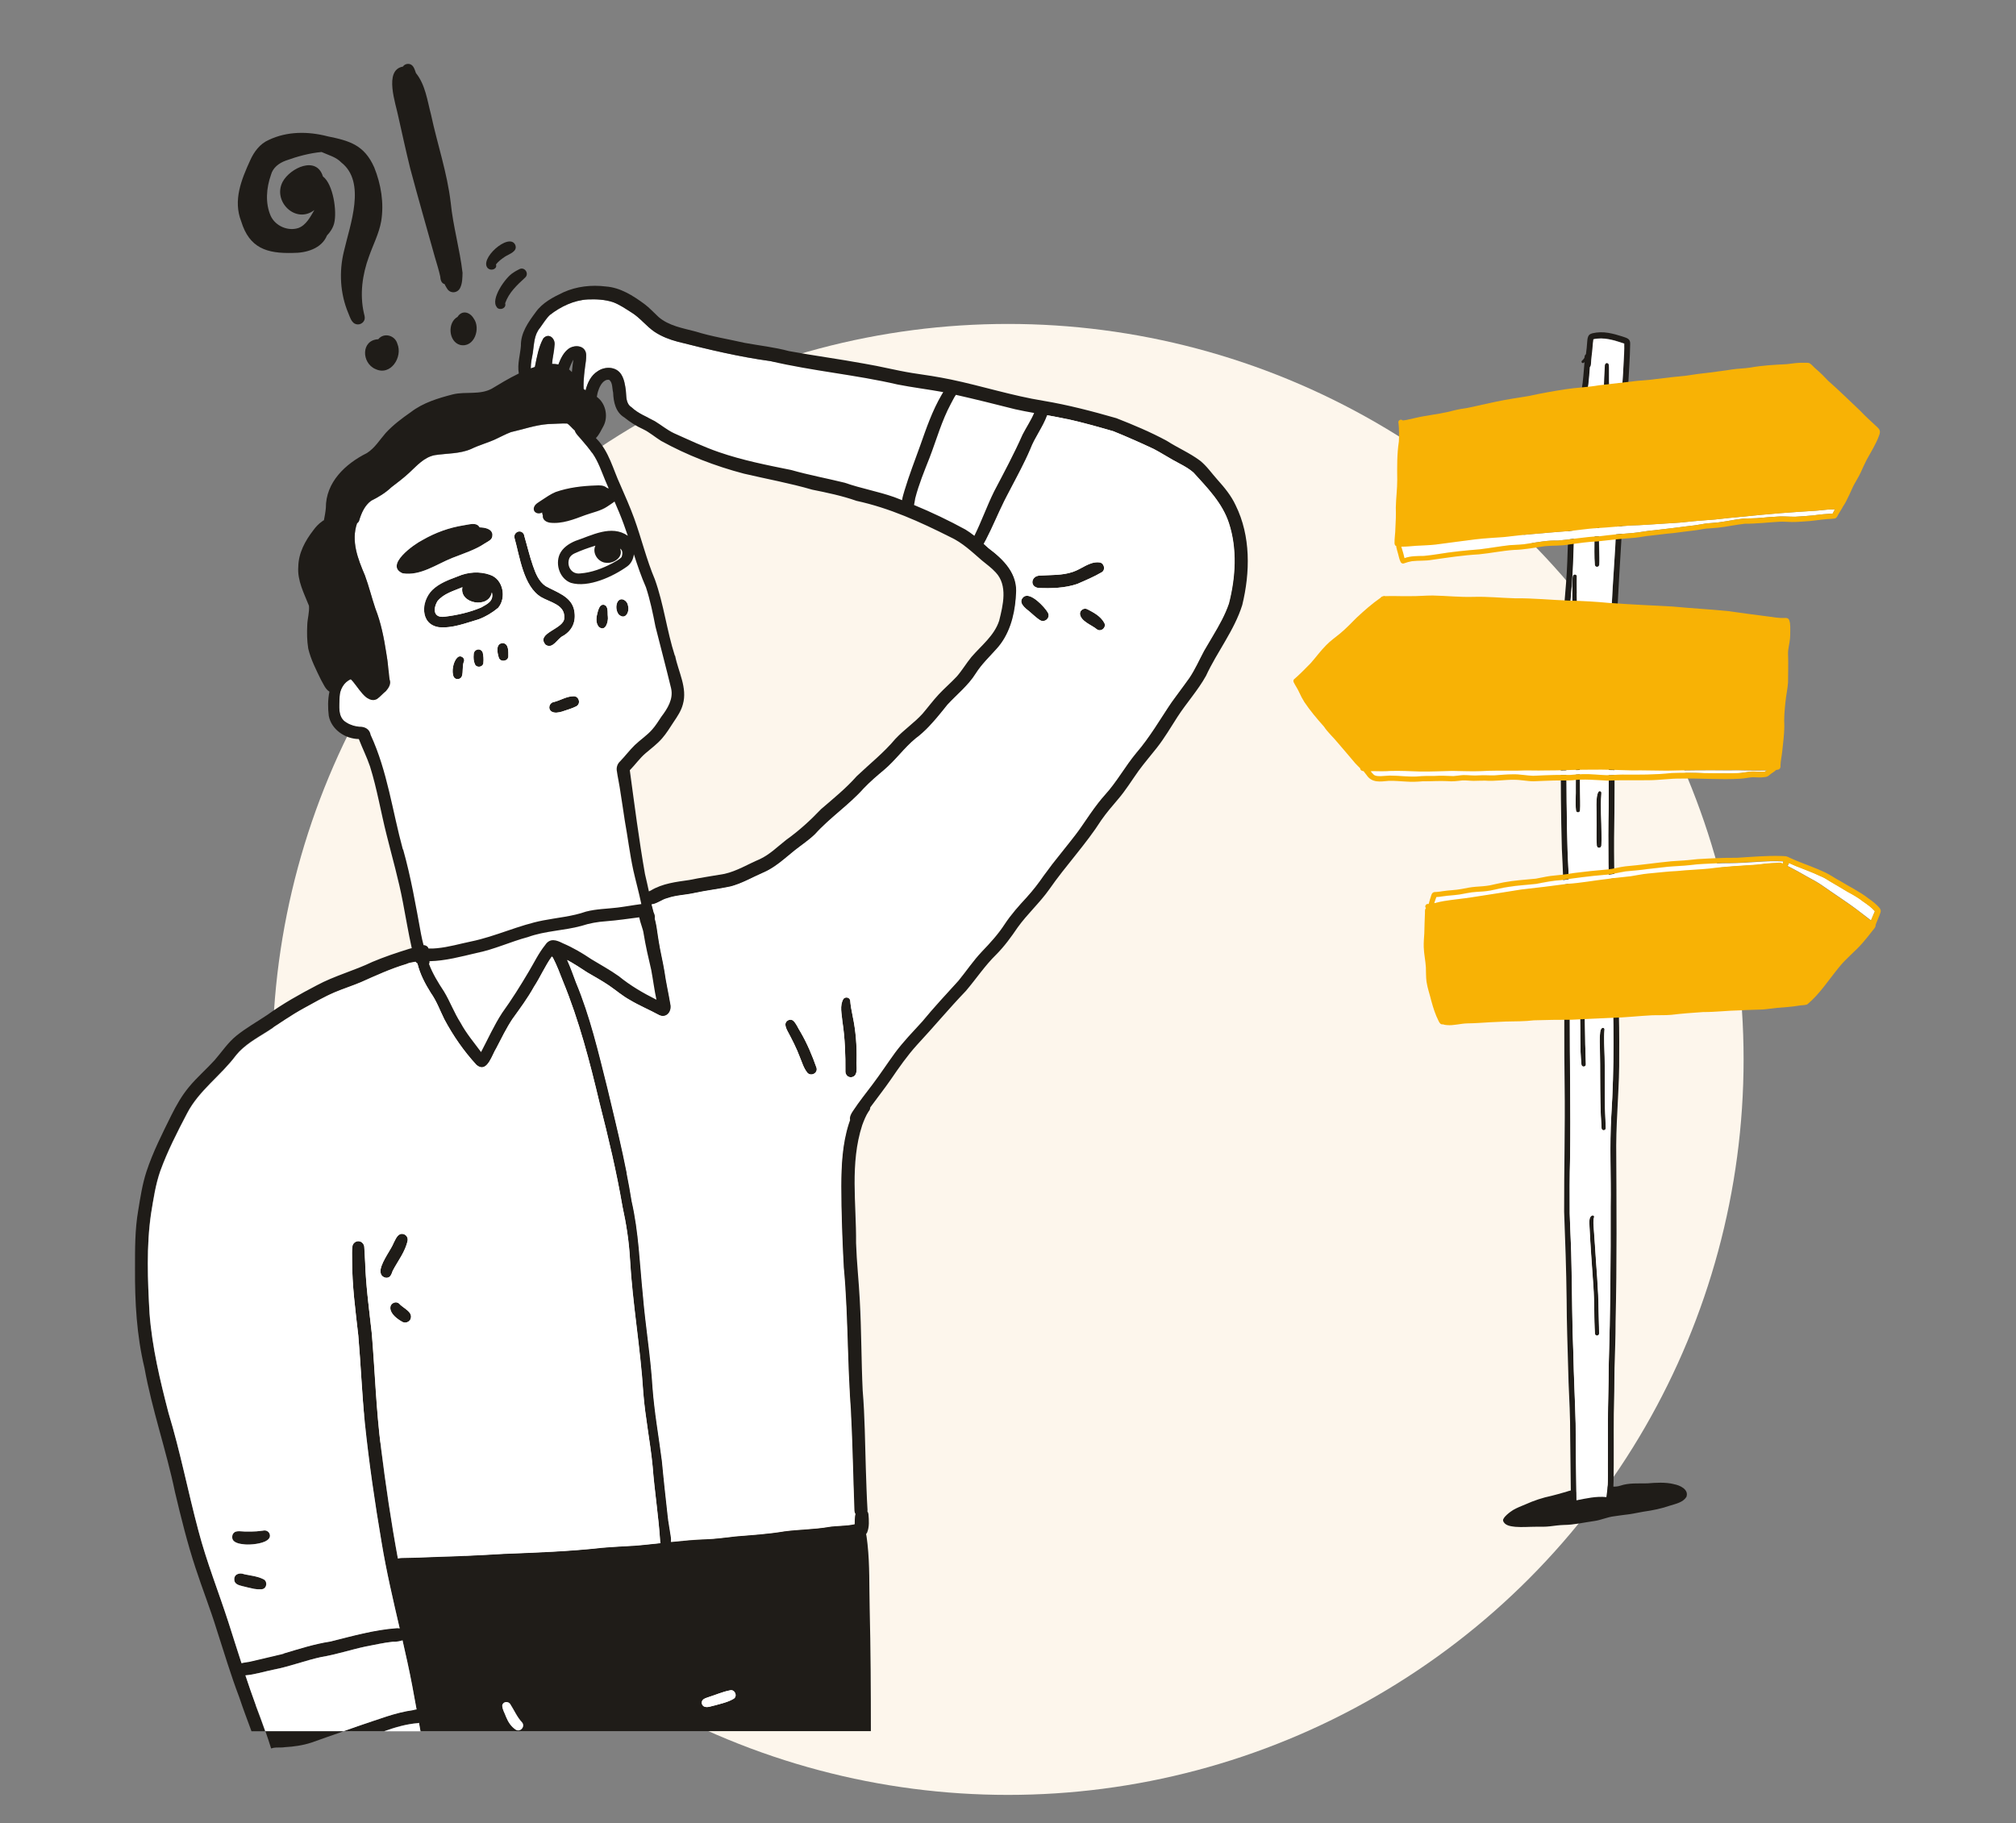 <?xml version="1.0" encoding="UTF-8"?><svg id="_圖層_1" xmlns="http://www.w3.org/2000/svg" xmlns:xlink="http://www.w3.org/1999/xlink" viewBox="0 0 283 256"><rect x="0" y="0" width="283" height="256" fill="#808080" stroke="none"/><defs><style>.cls-1{fill:none;}.cls-2{fill:#1f1c18;}.cls-3{fill:#fdf6ec;}.cls-4{fill:#fff;}.cls-5{fill:#f8b205;}.cls-6{clip-path:url(#clippath);}</style><clipPath id="clippath"><rect class="cls-1" x="18.99" y="8.97" width="245.02" height="236.5"/></clipPath></defs><circle class="cls-3" cx="141.5" cy="148.74" r="103.26"/><g class="cls-6"><path class="cls-2" d="M80.55,85.44c.41,1.6-.08,3.01-1.51,3.85-.81.38-1.42,1.91-2.44,1.25-1.48-1.67,2.65-2.22,2.61-3.77.14-1.86-1.97-2.18-3.23-2.92-2.51-1.5-3.02-5.73-3.77-8.38-.1-.57.55-1.07,1.06-.75.21.12.32.33.34.55.41,1.39.74,2.8,1.21,4.17.37,1.07.81,2.2,1.78,2.86,1.44.81,3.45,1.39,3.95,3.15h0Z"/><path class="cls-2" d="M69.13,75.13c.03.65-.64.88-1.09,1.18-1.41.91-3,1.41-4.55,2.02-2.22.88-4.49,2.57-6.98,2.16-2.58-1.11,1.58-4.07,2.79-4.67,1.79-1.03,3.75-1.74,5.8-2.07.71-.08,1.78-.5,2.22.29.72.03,1.78.18,1.8,1.09h0Z"/><path class="cls-2" d="M67.51,85.31c.91-.52,1.85-.91,1.54-2.15-.37,2.34-4.62,1.63-4.13-.72-1.25.53-2.64.89-3.5,1.96-.65,1.12-.56,2.4,1.05,2.17,1.71-.21,3.45-.6,5.04-1.27ZM68.8,80.7c1.85.62,2.33,3.25,1.12,4.65-.81.67-1.75,1.23-2.73,1.6-1.81.53-3.67,1.29-5.59,1.1-2.68-.42-2.48-3.66-.89-5.23.99-.96,2.3-1.43,3.56-1.91,1.43-.62,3.06-.74,4.54-.22h0Z"/><path class="cls-2" d="M80.53,97.75c.75-.02,1.05,1.05.38,1.41-.65.34-1.37.52-2.06.76-.45.12-.96.23-1.39,0-.62-.38-.37-1.28.34-1.37.92-.24,1.76-.8,2.73-.8Z"/><path class="cls-2" d="M64.19,92.33c.44-.48,1.22.09.89.65-.2.66-.05,1.27-.23,1.91-.13.52-.9.63-1.16.15-.35-.71-.09-2.17.5-2.71h0Z"/><path class="cls-2" d="M67.75,91.57c.12.49.16,1.01.1,1.52-.07.61-.97.73-1.2.16-.19-.42-.21-.89-.17-1.35,0-.73.94-1,1.26-.33Z"/><path class="cls-2" d="M70.55,90.29c.91.05.8,1.24.81,1.9-.05.68-1.09.81-1.33.18-.22-.66-.5-2,.52-2.07Z"/><path class="cls-2" d="M85.33,86.56c.09.7-.32,2.19-1.24,1.47-.55-.6-.36-1.48-.17-2.19.13-.39.3-1.01.83-.94.71.16.5,1.12.58,1.66Z"/><path class="cls-2" d="M88.15,84.98c.29.88-.35,2.16-1.28,1.3-.38-.48-.45-1.22-.18-1.77.43-.76,1.36-.24,1.47.47Z"/><path class="cls-2" d="M147.09,86.01c.43.74-.48,1.53-1.17,1.02-.5-.34-.94-.77-1.4-1.16-.6-.48-1.71-1.29-.84-2.06.93-.78,2.96,1.41,3.41,2.19Z"/><path class="cls-2" d="M145.79,82.55c-1.29-.16-1.06-1.7.17-1.74,1.55-.11,3.15,0,4.65-.52,1.24-.4,2.34-1.49,3.72-1.33.65.06.9.99.37,1.36-1.11.65-2.31,1.16-3.49,1.67-1.73.58-3.6.63-5.41.56h0Z"/><path class="cls-2" d="M153.96,88.34c-.74-.62-2.26-1.1-2.36-2.17.01-.51.52-.84.99-.66.92.47,1.89.98,2.41,1.91.4.64-.46,1.39-1.04.92Z"/><path class="cls-2" d="M113.31,150.57c-.5-.62-.72-1.41-1.02-2.13-.48-1.29-1.11-2.5-1.76-3.72-.14-.27-.26-.55-.28-.86-.02-.52.6-.87,1.05-.6.49.41.71,1.09,1.06,1.61.93,1.59,1.65,3.3,2.26,5.04.23.77-.82,1.29-1.32.66h0Z"/><path class="cls-2" d="M118.68,150.48c.02-2.36-.06-4.71-.42-7.05-.08-1.04-.42-2.22.14-3.18.26-.34.85-.24.95.19.06.77.21,1.51.36,2.27.43,2.04.59,4.12.54,6.2-.08.78.34,2.25-.8,2.34-.43,0-.75-.35-.77-.77Z"/><path class="cls-2" d="M69.76,43.14c-.99-1.09,1.23-4.24,2.27-4.84.29-.21.6-.37.92-.53.71-.32,1.35.63.79,1.18-1.16,1.07-2.3,2.11-2.83,3.63.22.69-.74,1.08-1.17.57h0Z"/><path class="cls-2" d="M68.55,37.72c-1.49-1.23,2.92-5.18,3.78-3.34.38.94-.88,1.28-1.45,1.66-.46.31-.92.65-1.26,1.09.22.63-.64.93-1.07.58Z"/><path class="cls-2" d="M49.78,45.44c-.5-.32-.66-.94-.88-1.46-1.16-2.74-1.33-5.86-.61-8.74.83-3.65,3.16-9.65-.38-12.43-.74-.78-1.81-1.03-2.77-1.47-1.71.16-3.39.62-5,1.2-.97.35-1.84.99-2.11,2.03-.64,1.83-.82,3.92-.03,5.74.65,1.41,2.41,2.19,3.89,1.7,1.1-.41,1.67-1.57,2.24-2.52-2.63,2.02-5.9-1.23-4.45-3.97,1.05-1.94,4.75-3.7,5.65-.75,1.44,1.08,2,4.9,1.58,6.57-.16.65-.55,1.24-1.01,1.72-.76,1.87-2.96,2.47-4.81,2.45-3.64.1-6.08-.68-7.23-4.43-1.16-2.97.02-5.85,1.26-8.57.54-1.2,1.36-2.32,2.6-2.86,2.59-1.24,5.54-1.22,8.28-.51,3.11.63,5.14,1.23,6.53,4.35.96,2.38,1.4,5.03.98,7.58-.31,1.74-1.14,3.3-1.72,4.96-.93,2.53-1.3,5.29-.71,7.92.06.26.15.51.12.78-.08.66-.87,1.03-1.42.69h0Z"/><path class="cls-2" d="M52.69,51.81c-1.96-.86-2.02-4.08.41-4.18.79-.99,2.35-.56,2.68.63.79,1.87-.95,4.58-3.08,3.55Z"/><path class="cls-2" d="M62.74,40.49c-.07-.1-.13-.21-.19-.32-.05-.09-.1-.19-.14-.28-.48-.13-.58-.64-.61-1.07-.2-.92-.49-1.81-.75-2.71-1.16-4.16-2.36-8.31-3.47-12.48-.59-2.39-1.11-4.79-1.65-7.19-.34-1.8-2.11-6.61.63-7.09.28-.44.97-.52,1.33-.13.28.29.36.68.5,1.04,1.33,1.65,1.59,3.86,2.12,5.85.88,4.12,2.27,8.15,2.76,12.35.33,3.32,1.28,6.54,1.66,9.84-.02.72-.02,1.48-.34,2.13-.38.77-1.44.82-1.85.05h0Z"/><path class="cls-2" d="M64.6,48.43c-1.64-.44-1.83-3.15-.37-3.94.63-1.01,1.74-.68,2.27.23,1.01,1.37.09,4.15-1.9,3.71Z"/><path class="cls-4" d="M91.43,136.19c.26,1.39.43,2.79.73,4.18-1.89-.95-3.62-1.95-5.28-3.3-1.23-.88-2.57-1.6-3.86-2.39-1.26-.85-2.58-1.63-3.99-2.23-.92-.47-1.82-.78-2.49.24-.92,1.14-1.54,2.46-2.29,3.71-1.18,2-2.39,3.93-3.75,5.82-1.14,1.75-1.99,3.66-2.96,5.5-1-1.35-2.09-2.64-2.89-4.13-.89-1.39-1.46-2.96-2.31-4.37-.81-1.23-1.59-2.49-2.11-3.87.07-.12.09-.26.06-.39,2.23-.05,4.4-.64,6.57-1.15,2.49-.49,4.8-1.59,7.25-2.24,2.42-.88,5.02-.89,7.52-1.57,1.12-.37,2.27-.57,3.45-.65,1.56-.12,3.1-.35,4.65-.55.16.81.56,1.72.62,2.28.28,1.72.67,3.41,1.07,5.11h0Z"/><path class="cls-4" d="M65.09,92.98c.32-.56-.46-1.13-.89-.65-.58.54-.85,2-.5,2.71.26.48,1.03.37,1.16-.15.18-.64.03-1.25.23-1.91h0ZM67.86,93.08c.05-.5.02-1.03-.1-1.52-.33-.68-1.26-.41-1.26.33-.04.45-.02.93.17,1.35.23.57,1.13.45,1.2-.16ZM68.04,76.31c.46-.29,1.12-.52,1.09-1.18-.02-.91-1.09-1.06-1.8-1.09-.44-.79-1.51-.38-2.22-.29-2.05.32-4.01,1.03-5.8,2.07-1.21.6-5.38,3.56-2.79,4.67,2.49.41,4.76-1.28,6.98-2.16,1.55-.61,3.14-1.11,4.55-2.02h0ZM69.91,85.36c1.22-1.41.74-4.04-1.12-4.65-1.48-.52-3.11-.4-4.54.22-1.26.49-2.57.95-3.56,1.91-1.59,1.56-1.79,4.8.89,5.22,1.92.19,3.78-.58,5.59-1.1.99-.37,1.92-.92,2.73-1.6ZM71.36,92.18c0-.66.1-1.84-.81-1.9-1.02.07-.74,1.41-.52,2.07.23.64,1.27.5,1.33-.18ZM79.03,89.28c1.44-.84,1.92-2.25,1.51-3.85-.5-1.76-2.51-2.34-3.95-3.15-.98-.67-1.41-1.79-1.78-2.86-.48-1.36-.8-2.78-1.21-4.17-.02-.22-.14-.42-.34-.55-.51-.32-1.16.18-1.06.75.75,2.65,1.26,6.89,3.77,8.38,1.26.74,3.37,1.06,3.23,2.92.04,1.55-4.08,2.1-2.61,3.77,1.02.66,1.64-.87,2.44-1.25h0ZM80.91,99.16c.66-.36.37-1.43-.38-1.41-.97,0-1.82.56-2.73.8-.71.09-.96.99-.34,1.37.43.23.94.12,1.39,0,.69-.24,1.41-.43,2.06-.76ZM84.09,88.04c.92.72,1.33-.77,1.24-1.47-.08-.55.13-1.5-.58-1.66-.53-.07-.7.55-.83.94-.2.71-.39,1.59.17,2.19h0ZM86.86,86.28c.93.86,1.58-.42,1.28-1.3-.11-.71-1.03-1.23-1.47-.47-.27.55-.2,1.29.18,1.77ZM94.17,96.65c.34,1.48-.5,2.83-1.36,3.96-.42.63-.81,1.27-1.31,1.83-.72.82-1.65,1.42-2.43,2.17-.74.72-1.36,1.56-2.08,2.3-.4.38-.54.91-.42,1.44.1.73.27,1.44.38,2.17.26,1.56.47,3.14.72,4.71.42,2.32.7,4.67,1.2,6.98.35,1.55.78,3.08,1.1,4.63,0,.03,0,.06.02.09-1.11.14-2.21.35-3.33.49-1.48.18-3,.18-4.45.57-1.94.68-3.98.84-5.98,1.23-3.41.65-6.72,2.26-10.14,2.96-1.6.33-3.17.8-4.8.95-.39.05-.78.05-1.17.04-.07-.22-.24-.4-.58-.46-.04,0-.09,0-.12,0-.14-.52-.26-1.05-.36-1.58-.73-3.98-1.41-7.96-2.51-11.86-1.47-5.37-2.16-10.97-4.52-16.07-.14-.82-.81-1.17-1.59-1.15-.62-.06-1.25-.23-1.78-.57-1.33-.73-1-2.38-.99-3.65.04-1.01.6-2.05,1.57-2.45.94.83,2.18,3.59,3.69,2.78.45-.32.81-.76,1.25-1.11.39-.44.77-1.05.51-1.64-.15-1.25-.25-2.5-.47-3.74-.33-2.12-.74-4.23-1.53-6.23-.52-1.54-.9-3.11-1.46-4.63-1-2.35-1.97-4.82-1.11-7.33.1-.06.18-.15.24-.25v-.02s.05-.08.06-.12c.3-1.03.79-2.14,1.69-2.78,1.02-.51,1.99-1.09,2.82-1.88.85-.65,1.71-1.3,2.5-2.03,1.08-.99,2.1-2.21,3.62-2.49,1.7-.26,3.51-.17,5.1-.87,1.1-.54,2.3-.85,3.42-1.37.72-.33,1.41-.71,2.15-.99,1.74-.39,3.43-1,5.22-1.13.89-.02,1.78-.11,2.67-.08.37.21.71.69,1.08.99.12.45.58.85.87,1.2.58.66,1.14,1.34,1.65,2.06.79,1.16,1.23,2.5,1.77,3.79.15.37.31.73.47,1.09-.09-.04-.18-.07-.26-.09-.44-.39-1.05-.36-1.59-.33-1.89.06-3.81.29-5.61.92-.7.29-1.33.74-1.96,1.15-.4.29-.93.51-1.08,1.02-.17.7.6,1.04,1.15.7,0,.14.04.28.1.4-.02.18,0,.36.1.51.19.32.52.45.87.52,1.72.21,3.4-.47,4.98-1.06.98-.36,2.19-.59,3.09-1.2.32-.22.65-.42.97-.66.02-.02.04-.04.05-.06.23.53.46,1.06.68,1.6.44,1.06.82,2.13,1.19,3.22,0,0,0,0,0,0-2.3-1.6-5.06-.05-7.38.73-.9.38-1.8.98-2.2,1.9-.61,1.46.05,3.41,1.59,3.98,2.45.73,5.94-.89,7.92-2.32.52-.38.85-1.02.92-1.69.51,1.57,1.03,3.12,1.7,4.64.59,1.8.97,3.65,1.33,5.5.73,2.9,1.5,5.79,2.2,8.69h0Z"/><path class="cls-4" d="M87.04,77.02c.42.24.36.79.22,1.19-.34.37-.83.6-1.26.85-1.43.75-2.94,1.33-4.56,1.45-1.24.16-1.96-1.1-1.5-2.18.15-.28.4-.48.68-.62.98-.45,1.91-.78,2.96-1.1-.47,1,.3,2.22,1.36,2.39,1.1.24,2.65-.74,2.1-1.97h0Z"/><path class="cls-4" d="M69.04,83.16c.31,1.24-.63,1.63-1.54,2.15-1.59.67-3.33,1.06-5.05,1.27-1.61.23-1.7-1.05-1.05-2.17.87-1.07,2.26-1.43,3.5-1.96-.48,2.34,3.76,3.06,4.14.72Z"/><path class="cls-4" d="M132.42,55.06c-.07.12-.14.24-.21.35-1.33,2.26-2.17,4.74-3.03,7.2-.75,2.07-1.54,4.13-2.18,6.24-.12.45-.29.91-.35,1.38-.37-.15-.74-.29-1.11-.43-2.27-.8-4.65-1.21-6.92-2.01-2.5-.62-5.04-1.08-7.52-1.79-3.41-.69-6.83-1.36-10.13-2.5-2.16-.74-4.23-1.73-6.32-2.66-.97-.45-1.79-1.15-2.7-1.7-1.12-.62-2.34-1.05-3.28-1.95-.85-.54-.71-1.55-.81-2.42-.11-.74-.22-1.51-.62-2.16-.69-1.16-2.3-1.2-3.33-.48-.95.6-1.42,1.62-1.69,2.68-.1-.06-.19-.12-.28-.19-.06-1.33.14-2.65.32-3.97.04-.52.14-1.13-.22-1.57-.51-.63-1.52-.56-2.15-.15-.77.55-1.15,1.39-1.49,2.25-.29-.06-.59-.08-.89-.08.05-.86.3-1.73.34-2.57.18-.96-.77-1.87-1.56-1.02-.67,1.2-.91,2.64-1.19,4.02-.19.06-.39.13-.58.2,0-.76.16-1.52.3-2.25.19-1.23.16-2.44,1-3.45.45-.61.84-1.28,1.39-1.81,1.52-1.18,3.37-2.07,5.31-2.18,1.2-.05,2.44.01,3.58.39.92.35,1.75.92,2.58,1.45,1.21.74,2.08,1.94,3.26,2.73.98.64,2.07,1.06,3.2,1.36,4.31,1.09,8.63,2.13,13.04,2.73,5.89,1.39,11.95,1.91,17.84,3.28,2.13.42,4.28.68,6.42,1.07h-.01Z"/><path class="cls-4" d="M145.16,57.98c-.45,1.05-1.1,2.02-1.62,3.03-1.2,2.72-2.61,5.34-3.99,7.97-1.01,2.04-1.77,4.21-2.78,6.25-.4-.32-.81-.61-1.25-.88-2.34-1.28-4.76-2.43-7.22-3.45.09-.31.1-.64.17-.95.5-1.95,1.28-3.83,2.02-5.71.97-2.53,1.69-5.15,2.98-7.55.24-.41.43-.88.71-1.26,2.79.63,5.58,1.33,8.35,2.03.88.2,1.76.36,2.65.52h0Z"/><path class="cls-2" d="M234.94,208.37c.86.14,2.18.74,1.79,1.8-.48.76-1.45.95-2.25,1.2-1.23.43-2.51.69-3.8.87-.64.1-1.28.26-1.92.35-.71.1-1.46.17-2.16.29-.97.11-1.85.54-2.81.67-1.41.19-2.82.54-4.25.55-.65.02-1.3.11-1.95.19-.66.08-1.32.06-1.98.06-.97,0-1.93.09-2.9.01-.62-.07-1.5-.16-1.71-.86-.1-.44,1.04-1.28,1.41-1.5.55-.32,1.15-.55,1.73-.79,1.18-.53,2.4-.94,3.66-1.2.58-.15,1.15-.3,1.72-.47.39-.06,1.54-.65,1.63-.03,1.27-.18,2.51-.53,3.78-.74.83-.18,1.69.1,2.51-.18,1.23-.42,2.54-.3,3.81-.33,1.21-.1,2.52-.18,3.69.1h0Z"/><path class="cls-2" d="M220.97,211.51c-.52-.11-.47-.59-.45-1-.02-2.05-.05-4.1-.07-6.14-.04-1.6-.02-3.2-.05-4.8-.04-2.44-.22-4.86-.26-7.3-.09-3.27-.21-6.54-.22-9.81-.05-4.11-.19-8.22-.35-12.33-.02-5.91.15-11.82.07-17.73-.17-11.07.21-22.14-.39-33.2-.27-9.46-.12-18.93,0-28.39.05-3.99.62-7.95.76-11.94.1-2.49.14-4.99.3-7.48.12-1.68.31-3.35.46-5.02.17-2.55.45-5.09.66-7.64.11-1.35.35-2.68.6-4.02.22-1.28.28-2.58.4-3.88-.05.05-.1.1-.16.13-.17.08-.34-.14-.22-.29.14-.14.3-.28.38-.47,0-.18.04-.37.2-.47.08-.59.15-1.18.18-1.77.03-.33.05-.69.28-.94.13-.13.29-.18.46-.23.72-.17,1.47-.18,2.19-.06.67.11,1.32.29,1.97.5.61.22,1.18.28,1.13,1.08-.03,1.89-.17,3.78-.27,5.67-.06,1.08-.31,2.13-.39,3.2-.06,4.89-.06,9.77-.36,14.65-.28,5.82-.74,11.6-.91,17.4-.47,9.46-.14,18.93-.33,28.4-.07,10.16.81,20.3.72,30.46.05,4.25-.4,8.49-.42,12.73.04,8.25.11,16.5-.09,24.75,0,2.17-.08,4.34-.15,6.52,0,2.13-.05,4.26-.1,6.39-.03,3.15.02,6.31-.03,9.47-.04.83,0,1.68-.21,2.5-.07.27-.26.52-.54.58-.47.04-.95-.07-1.43-.02-.68.05-1.36.16-2.03.3-.44.08-.88.24-1.33.21ZM220.06,91.8c-.13,9.23-.27,18.46,0,27.69.41,7.6.32,15.21.31,22.82-.01,6.76.15,13.52.04,20.27-.06,2.59-.07,5.18-.05,7.77.06,2.44.22,4.88.25,7.33.1,4.12.08,8.24.26,12.35.06,3.27.24,6.53.32,9.8.03,3.6.06,7.2.12,10.8,1.38-.27,2.78-.6,4.2-.45.32-1.95.16-3.97.21-5.95,0-1.59,0-3.17,0-4.75,0-2.56.1-5.12.11-7.68.23-7.49.29-14.98.27-22.46.07-4.23-.16-8.46.09-12.68.44-6.78.35-13.58.09-20.36-.08-2.52-.21-5.04-.32-7.56-.08-2.52-.12-5.04-.17-7.56-.03-2.63-.03-5.25.03-7.87.04-6.03,0-12.06.06-18.09,0-2.52.19-5.05.28-7.57.09-3.62.38-7.25.59-10.85.18-4.04.45-8.07.53-12.12.11-2.7-.08-5.42.13-8.11.33-1.84.41-3.71.51-5.58.06-.92.12-1.84.09-2.77-1.37-.46-2.85-.94-4.3-.6-.11.8-.13,1.59-.25,2.39-.04.34-.06.67-.08,1.01-.02.17-.04.37-.17.5-.06.8-.12,1.6-.21,2.4-.2,1.56-.57,3.1-.7,4.67-.38,4.32-.78,8.67-1.15,12.98-.16,2.53-.21,5.06-.31,7.59-.17,4.22-.77,8.41-.77,12.63h0Z"/><path class="cls-2" d="M221.24,113.83c-.12-1.1,0-2.22-.03-3.32.02-.91-.02-1.83.02-2.75.02-.25.41-.31.5-.07.09.28.05.59.06.88,0,.86.01,1.71.02,2.57,0,.9.05,1.79,0,2.69-.04.31-.51.31-.55,0h0Z"/><path class="cls-2" d="M224.05,104.45c-.12-1.17-.08-2.36-.1-3.54,0-1.77-.16-3.53-.26-5.29,0-.36-.04-.74.08-1.08.08-.23.37-.34.56-.18.14.08.14.3,0,.38-.01,0-.02.02-.03.02-.07.84.09,1.69.14,2.54.15,1.78.16,3.56.16,5.35,0,.59.06,1.18.04,1.76,0,.14-.1.27-.25.29-.15.02-.31-.09-.33-.25h0Z"/><path class="cls-2" d="M224.16,118.77c-.1-1.28,0-2.56-.04-3.84.04-.87-.19-3.18.3-3.79.13-.14.39-.03.38.14,0,.07,0,.14,0,.22-.15,1.85.03,3.71.02,5.56,0,.57.02,1.15-.02,1.72-.01.15-.16.27-.31.27s-.29-.12-.31-.27h0Z"/><path class="cls-2" d="M222,149.48c-.25-2.33-.11-4.68-.21-7.02.01-3.21-.13-6.41-.06-9.62,0-.29,0-.58.03-.87,0-.1.02-.23.1-.3.18-.16.41,0,.41.22.16,4.58.15,9.16.25,13.75,0,1.27.08,2.53.1,3.79,0,.38-.56.43-.62.04h0Z"/><path class="cls-2" d="M224.83,158.44c-.19-2.42-.19-4.85-.2-7.28,0-1.19,0-2.38-.03-3.56-.01-.89-.08-1.79.03-2.68.02-.2.07-.4.21-.54.14-.18.45-.05.4.18-.11,1.28,0,2.56.02,3.83.06,2.37,0,4.74.05,7.11.02.97.1,1.93.11,2.9,0,.35-.53.4-.58.04h0Z"/><path class="cls-2" d="M223.9,187.27c-.14-2.23-.06-4.47-.22-6.7-.2-2.96-.44-5.94-.57-8.88,0-.36,0-.84.38-1.03.15-.1.36.07.29.24-.16.54-.05,1.13-.03,1.68.05.73.1,1.42.15,2.13.18,3.1.5,6.19.52,9.3.02,1.07.06,2.15.08,3.22,0,.35-.52.41-.59.04h0Z"/><path class="cls-2" d="M220.83,86.73c-.1-.15-.13-.4-.13-.56-.02-.3-.01-.6,0-.9.03-1.35-.02-2.71.06-4.07.02-.2.02-.44.23-.52.14-.06.32.02.36.18,0,.69-.02,1.39,0,2.09,0,.9.03,1.81.04,2.71,0,.32,0,.65-.03.96,0,.11-.1.21-.2.23-.12.03-.26-.02-.32-.13Z"/><path class="cls-2" d="M223.88,79.32c-.11-1.22-.05-2.46-.06-3.69.01-.53.02-1.07.06-1.6.03-.25.01-.54.22-.71.14-.12.39-.03.43.14.03.11-.04.19-.04.3-.08,1.51-.03,3.01,0,4.52,0,.35.02.69-.02,1.04-.01.15-.16.26-.31.26-.15,0-.28-.11-.3-.26h0Z"/><path class="cls-2" d="M225.14,54.7c0-1.09.07-2.26.12-3.33-.01-.24.17-.5.43-.36.1.05.14.15.14.25.02.24.02.47.02.71,0,.58,0,1.17,0,1.75,0,.34,0,.69-.04,1.03-.06.42-.68.38-.69-.05h0Z"/><path class="cls-4" d="M221.35,86.63c.03-.32.03-.64.03-.97,0-.9-.02-1.81-.04-2.71-.02-.7,0-1.4,0-2.09-.04-.16-.22-.23-.37-.18-.22.08-.21.33-.23.52-.08,1.35-.03,2.71-.06,4.07,0,.3,0,.6,0,.9,0,.16.03.41.13.56.06.11.2.16.32.13.1-.03.2-.12.2-.23h0ZM221.8,113.83c.06-.89,0-1.79,0-2.69,0-.86,0-1.71-.02-2.57-.02-.3.03-.6-.06-.89-.09-.24-.48-.18-.5.07-.03.91,0,1.83-.02,2.75.03,1.11-.08,2.23.03,3.32.04.31.51.31.55,0ZM222.62,149.44c-.02-1.27-.1-2.53-.1-3.79-.1-4.58-.1-9.17-.25-13.75,0-.21-.23-.38-.41-.22-.08.08-.09.2-.1.3-.03.29-.03.58-.03.87-.06,3.21.07,6.41.06,9.62.1,2.34-.04,4.69.21,7.02.06.38.62.34.62-.04h0ZM224.48,187.23c-.02-1.07-.06-2.15-.08-3.22-.02-3.11-.34-6.2-.52-9.3-.05-.71-.1-1.4-.15-2.13-.02-.55-.13-1.13.03-1.68.08-.17-.14-.34-.29-.24-.37.18-.38.67-.38,1.03.13,2.95.37,5.92.57,8.88.16,2.23.08,4.47.22,6.7.06.37.58.31.59-.04h0ZM224.5,73.76c0-.1.07-.19.04-.3-.04-.18-.29-.26-.43-.14-.21.17-.19.47-.22.71-.03.53-.05,1.07-.06,1.6,0,1.23-.05,2.47.06,3.69.02.15.15.26.3.26s.29-.11.31-.26c.03-.34.02-.69.02-1.04-.04-1.51-.09-3.02,0-4.52h0ZM224.63,104.41c.03-.59-.04-1.18-.04-1.76,0-1.79-.01-3.57-.16-5.35-.04-.84-.2-1.69-.14-2.54.01,0,.02-.01.03-.02.14-.07.15-.3,0-.38-.2-.15-.49-.05-.56.18-.12.34-.08.72-.08,1.08.1,1.76.25,3.52.26,5.29.02,1.18-.02,2.36.1,3.54.02.16.17.27.33.25.15-.02.24-.14.25-.29h0ZM224.79,118.77c.04-.57.03-1.15.02-1.72,0-1.85-.17-3.71-.02-5.56,0-.07.02-.14,0-.22,0-.17-.25-.28-.38-.14-.49.61-.26,2.92-.3,3.79.03,1.28-.06,2.57.04,3.84.02.15.16.27.31.27s.3-.12.31-.27h0ZM225.41,158.4c-.02-.97-.1-1.93-.11-2.9-.05-2.37.01-4.74-.05-7.11-.02-1.28-.13-2.56-.02-3.83.05-.22-.26-.36-.4-.18-.14.15-.18.35-.21.54-.11.89-.04,1.79-.03,2.68.03,1.19.02,2.38.03,3.56.02,2.43.02,4.86.2,7.28.06.36.58.31.58-.04h0ZM225.87,53.72c0-.58,0-1.17,0-1.75,0-.24,0-.48-.02-.71-.01-.1-.05-.2-.14-.25-.26-.14-.44.12-.43.37-.06,1.07-.13,2.24-.12,3.33.01.43.63.47.69.05.03-.34.03-.68.04-1.03h0ZM228,48.23c.02.92-.03,1.84-.09,2.77-.09,1.87-.17,3.74-.51,5.58-.21,2.7-.02,5.41-.13,8.11-.07,4.04-.35,8.08-.53,12.12-.21,3.6-.5,7.23-.59,10.85-.08,2.52-.27,5.04-.28,7.57-.06,6.03-.02,12.06-.06,18.09-.06,2.62-.06,5.25-.03,7.87.05,2.52.09,5.04.17,7.56.11,2.52.25,5.04.32,7.56.26,6.78.35,13.58-.09,20.36-.25,4.22-.02,8.45-.09,12.68.02,7.49-.04,14.98-.27,22.46,0,2.56-.1,5.12-.11,7.68,0,1.59,0,3.17,0,4.75-.05,1.98.11,3.99-.21,5.95-1.41-.15-2.82.18-4.2.45-.06-3.6-.09-7.2-.12-10.8-.08-3.27-.26-6.53-.32-9.8-.18-4.11-.16-8.24-.26-12.35-.02-2.44-.18-4.88-.25-7.33-.02-2.59-.02-5.18.05-7.77.1-6.76-.06-13.52-.04-20.27,0-7.61.1-15.22-.31-22.82-.27-9.23-.13-18.46,0-27.69,0-4.23.6-8.42.77-12.63.1-2.53.14-5.06.31-7.59.36-4.32.77-8.66,1.14-12.98.14-1.57.5-3.11.7-4.67.09-.8.15-1.6.21-2.4.13-.13.15-.33.16-.5.02-.34.04-.67.08-1.01.12-.8.14-1.59.25-2.39,1.45-.34,2.93.14,4.3.6h0Z"/><path class="cls-4" d="M250.35,120.91c-.03.11-.07.22-.09.34,0,.01,0,.02,0,.03-.04-.02-.09-.03-.13-.05-.02,0-.03-.01-.05-.02-.06-.02-.12-.03-.18-.05-.02,0-.04,0-.06,0s-.04,0-.06,0c0,0-.02,0-.03,0h-.03s-.04,0-.06,0h-.06c-.09,0-.19,0-.29.03-.92.02-1.82.12-2.73.24-2.2.15-4.42.25-6.61.55-1.52.16-3.05.2-4.57.35-1.35.05-2.7.24-4.05.35-.83.07-1.63.25-2.45.38-1.09.13-2.18.23-3.26.38-1.88.21-3.74.57-5.63.69-2.17.29-4.34.56-6.52.8-2.27.35-4.53.73-6.8,1.07-1.36.22-2.74.33-4.1.56-.18.02-.36.06-.55.11-.05.01-.1.02-.16.04-.08.02-.16.04-.24.06-.03,0-.05.01-.08.02-.03,0-.05.01-.08.02-.03,0-.07.02-.1.02-.02,0-.04,0-.06.01.01-.04.02-.07.03-.11.02-.06.04-.12.06-.18.02-.05.03-.1.05-.14.02-.08.05-.15.08-.23.02-.06.05-.13.07-.2.3-.01.61-.05.91-.1.78-.13,1.58-.15,2.36-.26.79-.12,1.49-.31,2.32-.36.66-.04,1.33-.08,1.98-.19.85-.16,1.68-.4,2.54-.51,1.31-.22,2.63-.28,3.95-.43,1.16-.23,2.32-.46,3.5-.53,2.01-.3,4.02-.56,6.04-.73,1-.05,1.97-.33,2.96-.49,1.03-.11,2.07-.17,3.1-.33.91-.1,1.82-.21,2.74-.31,1.09-.11,2.19-.12,3.28-.25,1.17-.16,2.35-.18,3.53-.24.69-.05,1.39-.07,2.08-.06,2.49-.01,4.94-.39,7.44-.24h0Z"/><path class="cls-4" d="M263.18,127.94c-.02.08-.06.15-.08.23-.01.03-.02.06-.04.1-.06.14-.11.27-.17.4-.02.05-.04.09-.06.14-.04.09-.07.18-.11.26-.01.03-.02.05-.03.08-.01.03-.02.06-.03.08-.24-.18-.48-.37-.72-.56-1.01-.79-2.04-1.56-3.11-2.28-1.05-.72-2.11-1.43-3.15-2.16-.56-.38-1.15-.7-1.74-1.02-.13-.07-.25-.14-.38-.21-.02,0-.03-.02-.05-.03-.07-.04-.14-.08-.21-.12-.72-.4-1.43-.81-2.17-1.18-.02-.01-.04-.02-.06-.03-.05-.02-.1-.05-.14-.07,0,0,0,0,0,0,0-.01.02-.02.03-.04.01-.02.02-.03.04-.05s.02-.04.03-.06c0-.01.01-.02.02-.03,0,0,0-.02.01-.03,0-.02.01-.03.02-.04,0-.02.02-.04.02-.06.02-.04.02-.08.04-.12.06.03.13.06.19.09.06.03.13.06.2.09.07.03.15.07.22.1.11.05.21.1.32.14,1.16.47,2.34.89,3.48,1.43.47.19.91.45,1.34.73.82.49,1.65.96,2.46,1.46.77.41,1.54.84,2.22,1.39.58.4,1.17.81,1.64,1.35h0Z"/><path class="cls-4" d="M248.04,108.16c-.14.11-.3.21-.49.19-.43.03-.86,0-1.3-.02-.8-.02-1.57.23-2.37.23-1.55.07-3.09-.01-4.64,0-1.47-.07-3.08-.06-4.55-.01-2.3.25-4.62.23-6.93.22-.75,0-1.5.09-2.25.08-.51-.01-1.01-.06-1.51-.09-1.19-.1-2.36-.06-3.56.06-.8.02-1.6-.02-2.39.01-.94,0-1.86.08-2.8.11-.96-.02-1.9-.24-2.85-.21-.87,0-1.73.09-2.59.15-.72.01-1.44-.06-2.16,0-.73.06-1.46-.05-2.19-.04-.46.02-.92.1-1.38.14-.88,0-1.76-.09-2.64-.02-.86,0-1.72,0-2.57.08-1.25.05-2.49-.13-3.74-.13-.43.01-.85.06-1.27.08-.32-.01-.72.02-.98-.21-.16-.15-.3-.32-.43-.49.87-.01,1.74.06,2.61-.02,1.46-.05,2.93.03,4.39.08,1.48.02,2.96-.06,4.44-.09,1.35.01,2.71.1,4.07.03,1.35-.08,2.69-.05,4.04-.06.63.02,1.26,0,1.9-.03.96-.02,1.91.03,2.87,0,2.22.01,4.44-.12,6.67-.11,1.9-.02,3.8.05,5.7.1,1.63-.03,3.27.03,4.9.04,2.86-.09,5.72-.1,8.59-.07,1.82-.06,3.64.09,5.46,0h0Z"/><path class="cls-4" d="M256.66,71.54c.19-.04.57,0,.91-.02-.1.19-.19.39-.3.58-.93.05-1.87.14-2.8.27-.82.08-1.65.12-2.48.18-.93,0-1.85-.1-2.78,0-1.15.04-2.3.23-3.46.23-1.52-.03-3,.38-4.5.56-.64.08-1.28.09-1.91.18-.69.11-1.38.25-2.07.31-1.69.23-3.4.42-5.09.62-.96.06-1.9.28-2.85.37-1.64.12-3.27.27-4.9.48-1.94.06-3.84.44-5.76.6-1.38-.06-2.73.21-4.08.41-.88.16-1.77.17-2.66.23-1.4.17-2.79.41-4.19.58-1.98.16-3.95.35-5.91.68-.65.09-1.3.19-1.95.25-.92.02-1.84,0-2.72.31-.11-.47-.24-.94-.39-1.41-.02-.06-.04-.13-.06-.2.7,0,1.39-.07,2.08-.13.93-.07,1.87-.06,2.8-.18,1.86-.23,3.71-.51,5.57-.73,1.33-.15,2.68-.22,4.02-.32,1.31-.15,2.61-.3,3.93-.41,1.68-.14,3.36-.3,5.04-.42,1.31-.12,2.61-.32,3.93-.42,1.68-.08,3.35-.28,5.04-.38,1.24-.02,2.48-.13,3.72-.2,1.32-.1,2.65-.13,3.96-.29,1.32-.15,2.65-.23,3.98-.34,1.37-.16,2.73-.3,4.1-.42,3.29-.34,6.59-.61,9.9-.8.64-.03,1.27-.14,1.9-.18h0Z"/><path class="cls-5" d="M257.57,71.52c-.16,0-.34,0-.49,0-.17,0-.32,0-.42.02-.64.04-1.27.14-1.9.18-3.3.19-6.6.46-9.9.8-1.37.13-2.74.26-4.1.42-1.33.11-2.66.19-3.98.34-1.31.16-2.64.18-3.96.29-1.24.07-2.48.18-3.72.2-1.68.1-3.35.3-5.04.38-1.31.09-2.61.3-3.93.42-1.68.11-3.36.28-5.04.42-1.31.1-2.62.26-3.93.41-1.34.1-2.68.16-4.02.32-1.86.22-3.71.5-5.57.73-.93.12-1.87.11-2.8.18-.08,0-.16.02-.24.02h-.02c-.08,0-.15.02-.23.02h-.02c-.08,0-.15.01-.23.02-.18.02-.36.03-.54.04-.07,0-.14,0-.21.01-.19,0-.38.02-.57.01,0,.02.01.04.02.06,0,.02.02.05.02.07,0,.02.02.05.02.07.15.46.28.93.39,1.41.88-.32,1.8-.29,2.72-.31.65-.06,1.31-.15,1.95-.25,1.96-.33,3.93-.52,5.91-.68,1.4-.17,2.79-.42,4.19-.58.89-.06,1.78-.06,2.66-.23,1.36-.2,2.7-.47,4.08-.41,1.92-.16,3.83-.54,5.76-.6,1.63-.21,3.26-.36,4.9-.48.96-.08,1.89-.3,2.85-.37,1.7-.2,3.4-.39,5.09-.62.7-.06,1.38-.2,2.07-.31.64-.09,1.28-.09,1.91-.18,1.5-.18,2.98-.59,4.5-.56,1.15,0,2.3-.19,3.46-.23.93-.1,1.85.01,2.78,0,.83-.05,1.65-.09,2.48-.18.93-.14,1.87-.22,2.8-.27.1-.19.2-.39.3-.58h0ZM263.3,59.76c.47.46.79.63.47,1.41-.43,1.19-1.12,2.26-1.72,3.36-.3.58-.57,1.18-.84,1.78-.26.58-.61,1.11-.91,1.67-.3.5-1,2.35-1.63,3.2,0,.04-.02.08-.05.11-.2.32-.4.65-.59.98-.11.21-.22.49-.49.53-.34.05-.69.06-1.04.08-1.08.08-2.14.29-3.23.33-.59.04-1.18.09-1.76.08-.57-.01-1.14-.07-1.71-.04-1.62.09-3.23.29-4.86.28-1.27.14-2.53.42-3.8.56-.52.06-1.05.07-1.58.12-.57.06-1.13.2-1.69.26-.98.1-1.96.26-2.94.37-.65.06-1.29.12-1.94.21-.64.09-1.28.14-1.92.22-.65.1-1.3.23-1.96.26-1.62.12-3.23.29-4.85.48-1.31.05-2.61.25-3.91.42-1.17.23-2.32.14-3.49.25-1.45.21-2.9.5-4.37.53-1.64.12-3.26.46-4.9.62-2.21.12-4.39.46-6.58.77-.93.17-1.87.08-2.8.19-.37.06-.75.17-1.08.29-.11.05-.22.06-.33,0-.14-.06-.2-.19-.23-.28-.15-.33-.21-.69-.31-1.04-.08-.32-.19-.62-.25-.94-.01-.05-.01-.1,0-.14-.14-.06-.24-.18-.25-.41-.02-.71.12-1.42.12-2.13.06-.95.09-1.91.06-2.87.02-1.31.21-2.61.2-3.92-.02-1.8-.04-3.6.23-5.38.04-.85.04-1.71-.05-2.55-.06-.14-.01-.3.09-.4.16-.15.37-.11.52.01.18-.04.37-.03.54-.08.81-.16,1.61-.39,2.43-.52,1.44-.25,2.89-.44,4.3-.83.59-.15,1.21-.24,1.81-.33,1.37-.31,2.74-.59,4.1-.9,1.53-.31,3.06-.54,4.59-.79,1.66-.37,3.32-.66,4.99-.92,1.59-.25,3.21-.29,4.79-.57,1.78-.2,3.57-.42,5.35-.62.9-.07,1.8-.13,2.69-.26,1.4-.18,2.81-.33,4.21-.47,1.07-.18,2.15-.31,3.23-.43,1.06-.16,2.12-.26,3.17-.44.86-.13,1.74-.13,2.61-.27,1.67-.3,3.37-.39,5.06-.47.86-.11,1.71-.24,2.58-.2.21.02.43-.03.63.06.33.19.56.52.85.76.64.54,1.23,1.13,1.8,1.74,1.54,1.34,2.99,2.8,4.48,4.19.68.73,1.43,1.4,2.16,2.08h0Z"/><path class="cls-5" d="M248.02,108.18s.02-.01.02-.02h0c-.1,0-.2,0-.3,0-.1,0-.19,0-.29,0h-.03c-.09,0-.18,0-.27,0-1.52.02-3.04-.08-4.56-.03-2.86-.02-5.73-.01-8.59.07-1.63,0-3.27-.07-4.9-.04-1.9-.05-3.8-.13-5.7-.1-2.22-.01-4.45.12-6.67.11-.96.03-1.91-.02-2.87,0-.63.02-1.26.05-1.89.03-1.35,0-2.69-.02-4.04.06-1.35.06-2.71-.02-4.07-.03-1.48.03-2.96.11-4.44.09-1.46-.05-2.93-.13-4.39-.08-.08,0-.17.02-.25.02-.08,0-.17,0-.25.01-.71.03-1.41-.02-2.12,0,0,0,.02.02.02.03.02.02.04.05.06.08.02.02.03.04.05.06.07.09.15.18.24.26.02.02.04.04.06.06.26.23.65.2.98.21.42-.02.85-.06,1.27-.08,1.25,0,2.49.18,3.74.13.86-.09,1.71-.08,2.57-.08.88-.07,1.76,0,2.64.02.46-.03.92-.12,1.38-.14.73,0,1.46.1,2.19.04.72-.05,1.44.02,2.16,0,.86-.06,1.72-.15,2.59-.15.96-.03,1.9.18,2.85.21.93-.03,1.86-.1,2.8-.11.8-.03,1.6.01,2.39-.01,1.2-.12,2.37-.16,3.56-.06.5.03,1.01.08,1.51.09.75.01,1.5-.08,2.25-.08,2.31.02,4.63.03,6.93-.22,1.48-.05,3.08-.06,4.56.01,1.55,0,3.09.08,4.64,0,.8,0,1.57-.25,2.37-.23.43.03.86.05,1.3.02.03,0,.06,0,.1,0,0,0,.02,0,.03,0h0s.02,0,.03,0c.01,0,.02,0,.04,0,.01,0,.02,0,.03-.01.01,0,.02,0,.03-.01h0s.02,0,.03-.02c.01,0,.02-.01.03-.02.01,0,.02-.01.03-.02.01,0,.02-.01.03-.02.01,0,.02-.02.03-.02,0,0,.02-.02.03-.02h.02ZM251.27,87.42c.05.41.05.82.04,1.23,0,.32,0,.63-.03.95-.05.73-.29,1.44-.28,2.17.06,1.35,0,2.71,0,4.06-.06.91-.28,1.8-.36,2.71-.12,1.14-.23,2.27-.16,3.41-.01,1.2-.18,2.39-.3,3.58-.07.65-.22,1.29-.24,1.94.05.46-.21.61-.6.62-.28.28-.66.46-.95.72-.18.19-.42.28-.68.29-.57.1-1.14.02-1.71.02-.57.05-1.13.18-1.7.21-2.78.17-5.56-.08-8.33-.02-1.52-.02-2.97.22-4.49.23-1.94.03-3.91-.04-5.84.06-1.64-.08-3.3-.26-4.93-.05-.93.07-1.87,0-2.81.04-.87.01-1.74.08-2.61.1-.92,0-1.83-.22-2.75-.21-1.38-.02-2.69.23-4.07.12-.54-.01-1.07.03-1.6.03-.53,0-1.07-.09-1.6-.06-.7.08-1.4.18-2.1.1-1.15-.06-2.29.04-3.44.02-.79.07-1.58.1-2.37.04-.8-.03-1.6-.13-2.41-.1-1.17.11-2.36.32-3.11-.81-.12-.18-.3-.35-.42-.55-.07,0-.14-.02-.22-.05-.18-.06-.26-.21-.26-.35-.22-.24-.47-.45-.69-.7-.81-.97-1.65-1.94-2.46-2.89-.63-.78-1.39-1.43-1.94-2.27-.98-1.1-1.94-2.23-2.76-3.46-.26-.42-.5-.87-.7-1.32-.22-.51-.55-.96-.79-1.45-.09-.18-.02-.41.16-.5.37-.33.73-.66,1.08-1.01.39-.38.77-.77,1.15-1.16.74-.83,1.39-1.75,2.18-2.53.57-.6,1.26-1.07,1.89-1.59.84-.69,1.59-1.48,2.36-2.25,1.07-1,2.18-1.98,3.39-2.82.06-.1.17-.17.29-.19.12-.06.26-.07.38-.03,1.14-.05,2.29.03,3.43,0,1.07.02,2.14-.09,3.21-.09,1.92.04,3.83.25,5.75.19,1.92-.06,3.84.15,5.76.2,2.59-.03,5.16.24,7.74.33,1.86.04,3.73.15,5.58.33,2.96.21,5.93.34,8.89.5,2.58.25,5.14.38,7.69.63,1.9.26,3.81.54,5.71.77.74.1,1.48.23,2.23.21.22-.03.49-.02.63.18.09.14.12.29.15.46h0Z"/><path class="cls-5" d="M250.26,121.25c.02-.11.06-.23.09-.34-2.5-.15-4.96.23-7.44.24-.69-.01-1.39,0-2.08.06-1.18.06-2.36.08-3.53.24-1.09.13-2.19.14-3.28.25-.91.1-1.82.21-2.74.31-1.03.16-2.07.22-3.1.33-.99.16-1.95.44-2.96.49-2.02.17-4.03.43-6.04.73-1.18.07-2.34.3-3.5.53-1.31.15-2.64.21-3.95.43-.85.11-1.69.35-2.54.51-.65.12-1.32.15-1.98.19-.82.05-1.53.23-2.31.36-.78.12-1.58.14-2.36.26-.3.05-.6.09-.91.1-.02.06-.05.13-.07.2-.03.08-.06.15-.08.23-.02.05-.03.1-.05.14-.02.06-.04.12-.06.18-.01.04-.02.07-.03.11.02,0,.04,0,.06-.01.03,0,.07-.02.1-.02.03,0,.05-.01.08-.02.03,0,.05-.01.08-.02.08-.02.16-.04.24-.06.05-.01.1-.02.16-.04.18-.04.36-.08.55-.11,1.36-.23,2.74-.34,4.1-.56,2.27-.34,4.53-.71,6.8-1.07,2.18-.24,4.35-.51,6.52-.8,1.89-.12,3.75-.48,5.63-.69,1.08-.16,2.18-.25,3.26-.38.82-.12,1.62-.31,2.45-.38,1.35-.11,2.69-.3,4.05-.35,1.52-.16,3.05-.2,4.57-.35,2.19-.3,4.4-.39,6.61-.55.91-.12,1.81-.22,2.73-.24.1-.02.19-.03.29-.03h.06s.04,0,.06,0h.03s.02,0,.03,0c.02,0,.04,0,.06,0,.02,0,.04,0,.06,0,.06.01.12.03.18.05.02,0,.03,0,.05.02.04.02.09.03.13.05,0-.01,0-.02,0-.03h0ZM263.1,128.17c.03-.08.06-.15.08-.23-.47-.54-1.06-.95-1.64-1.35-.69-.55-1.45-.97-2.22-1.39-.81-.5-1.64-.97-2.46-1.46-.42-.28-.86-.55-1.34-.73-1.13-.54-2.31-.96-3.48-1.43-.11-.05-.22-.1-.32-.14-.07-.03-.15-.07-.22-.1-.06-.03-.13-.06-.2-.09-.06-.03-.13-.06-.19-.09,0,.04-.02.08-.04.12,0,.02-.02.04-.02.06,0,.02-.01.03-.02.04,0,0,0,.02-.01.03,0,.01-.01.02-.02.03,0,.02-.02.04-.03.06-.01.02-.02.04-.04.05,0,.01-.02.02-.03.04,0,0,0,0,0,0,.05.02.1.05.14.07.02,0,.04.02.06.03.74.37,1.45.77,2.17,1.18.07.04.14.08.21.12.02,0,.03.02.05.03.13.07.25.14.38.21.6.32,1.19.64,1.74,1.02,1.04.74,2.1,1.44,3.15,2.16,1.07.72,2.1,1.48,3.11,2.28.24.18.48.37.72.56.01-.03.02-.06.03-.08.01-.03.02-.05.03-.08.04-.09.07-.18.11-.26.02-.05.04-.09.06-.14.06-.13.11-.27.17-.4.01-.03.02-.06.04-.1h0ZM263.76,127.38c.2.19.32.47.21.75-.17.53-.42,1.02-.61,1.54-.02.07-.04.15-.07.22v.1c-.07.32-.35.54-.53.8-.39.5-.78,1-1.2,1.48-1.06,1.26-2.39,2.25-3.41,3.54-1.45,1.76-2.69,3.74-4.46,5.21-.39.14-.83.09-1.24.18-.98.16-1.98.22-2.96.3-.68.06-1.35.18-2.02.23-1.08.05-2.15.05-3.22.12-1.73.03-3.44.25-5.17.24-1.49.1-2.99.21-4.47.39-.88.08-1.77.03-2.65.06-1.97.1-3.93.33-5.89.37-1.83.07-3.68.18-5.5.26-1.75,0-3.51.02-5.26.08-1.28.16-2.65.14-3.91.17-.74.04-1.48.06-2.18.1-1.08.06-2.15.15-3.23.16-.97.02-1.91.33-2.88.24-.15-.01-.29-.03-.43-.07-.05-.01-.09-.03-.13-.04-.31.07-.49-.22-.6-.46-.45-.88-.75-1.82-1.01-2.77-.22-.92-.55-1.82-.69-2.76-.09-.67-.06-1.36-.09-2.03-.06-.95-.27-1.87-.3-2.82-.02-.65.04-1.3.08-1.95.03-.94.04-1.87.09-2.81.02-.24-.06-.52.14-.7-.07-.08-.11-.19-.09-.3.03-.2.21-.32.41-.3.02,0,.04,0,.06.01.11-.43.25-.86.39-1.29.06-.15.14-.29.29-.35.14-.06.28-.04.43-.05.28-.02.56-.06.85-.11.89-.14,1.79-.14,2.67-.31.65-.13,1.3-.26,1.96-.31.67-.05,1.34-.08,2-.2.65-.13,1.29-.3,1.94-.42,1.49-.28,3.01-.37,4.52-.52.69-.11,1.36-.29,2.06-.38,1.09-.11,2.18-.21,3.26-.41,1.57-.2,3.14-.37,4.72-.5.89-.08,1.65-.34,2.52-.44,2.15-.18,4.3-.5,6.45-.71,1.23-.06,2.46-.16,3.69-.3,1.84-.11,3.68-.21,5.53-.19,2.1-.13,4.2-.32,6.31-.25.25.02.59,0,.82.12.06,0,.11.03.15.07.32.15.64.28.96.43,1.39.57,2.81,1.05,4.17,1.7.73.34,1.36.83,2.08,1.19,1.32.82,2.74,1.48,3.97,2.45.55.37,1.07.79,1.51,1.28h0Z"/><path class="cls-2" d="M53.42,178.66c.04.32.23.58.63.72.71.15.88-.42,1.08-.96.73-1.4,1.79-2.7,2.1-4.28,0-.05.01-.1,0-.15-.01-.33-.26-.64-.59-.73-.1-.03-.2-.03-.28-.03-.61.06-.87.86-1.14,1.35-.03.07-.06.16-.11.25-.47.95-1.84,2.77-1.7,3.84h0Z"/><path class="cls-2" d="M57.6,185.27c.53-1.06-1.04-1.6-1.59-2.27-.16-.12-.34-.17-.52-.15-.3.03-.57.24-.67.55-.02.1-.03.21-.02.31.05.77.95,1.46,1.6,1.83.05.03.1.06.15.08.23.12.51.09.73-.04.13-.08.25-.18.33-.31h0Z"/><path class="cls-2" d="M32.91,221.94c.12.47.58.6,1,.71.59.15,1.19.3,1.79.42.01,0,.02,0,.04,0,.34.06.67.07,1.01.05.7-.07.86-1.02.31-1.37-.04-.02-.08-.04-.12-.06-.04-.02-.09-.04-.13-.06-.68-.31-1.44-.4-2.17-.55h-.01s0,0-.02,0c-.11-.02-.21-.04-.32-.07-.72-.29-1.54.05-1.37.92h0Z"/><path class="cls-2" d="M32.87,216.4s0,0,.02.01c.35.27.83.35,1.27.39.55.1,2.08.04,3-.37.51-.22.83-.55.7-1.02-.09-.34-.44-.58-.79-.54h-.03c-.07.01-.14.02-.21.03-.28.04-.55.07-.83.09-.44.03-.88.04-1.31.03h-.01c-.37.02-.75-.05-1.12-.05-.17,0-.35.02-.51.07-.05.02-.1.06-.15.09-.14.1-.23.24-.28.4-.09.3-.02.65.25.86h0Z"/><path class="cls-2" d="M35.92,239.44c-.51-1.4-.99-2.81-1.47-4.23,1.33-.1,2.63-.54,3.94-.8,2.27-.43,4.42-1.28,6.68-1.77,2.12-.35,4.15-1.03,6.25-1.48,1.27-.23,2.54-.54,3.82-.67.11,0,.22,0,.34,0,.33-.01.66-.08.98-.18.01,0,.03,0,.04-.01.23,1.01.46,2.03.68,3.04.48,2.18.89,4.41,1.29,6.65-.14,0-.28.03-.44.09-2.65.37-4.94,1.33-7.51,2.16-.77.28-1.54.54-2.31.81h5.71c1.54-.55,3.11-1.02,4.76-1.14.05-.01.09-.02.13-.04.07.39.14.79.21,1.18h63.23c0-5.78-.03-11.57-.17-17.35-.07-2.97.02-5.94-.3-8.9-.06-.37-.09-.92-.2-1.43.05-.06.1-.12.14-.2.33-.79.26-1.74.19-2.59-.02-.14-.07-.28-.15-.39,0-.05.02-.11.02-.17-.12-1.92-.17-3.86-.24-5.89-.12-3.67-.13-7.23-.44-10.9-.2-4.22-.17-8.51-.41-12.73-.14-2.71-.43-5.25-.52-7.99.05-5.52-.88-11.16.86-16.53.25-.67.51-1.35.91-1.95.15-.16.22-.35.22-.55.96-1.32,1.98-2.6,2.91-3.95,1.13-1.66,2.28-3.3,3.62-4.79,2.34-2.51,4.5-5.12,6.89-7.61,1.45-1.7,2.68-3.57,4.29-5.14,1.14-1.15,2.08-2.45,2.99-3.79,1.36-1.89,3.1-3.45,4.44-5.35,2.31-3.33,5.12-6.29,7.3-9.71.71-1.02,1.52-1.96,2.32-2.9,1.09-1.26,1.95-2.68,2.91-4.02.81-1.11,1.71-2.15,2.56-3.23,1.07-1.36,1.95-2.87,2.89-4.33,1.27-1.97,2.87-3.72,4.01-5.77,1.56-3.38,3.97-6.37,5.09-9.94,1.12-4.59,1.21-9.7-.93-14.02-.62-1.34-1.56-2.48-2.54-3.57-.81-.9-1.51-1.94-2.47-2.7-1.45-1.08-3.13-1.79-4.65-2.77-2.27-1.23-4.68-2.24-7.08-3.18-3.37-.97-6.77-1.86-10.24-2.44-4.39-.71-8.64-2.08-12.99-2.99-1.8-.37-3.61-.65-5.43-.91-2.24-.36-4.45-.94-6.69-1.31-3.53-.65-7.09-1.12-10.62-1.77-2.03-.55-4.13-.77-6.2-1.15-2.3-.53-4.65-.89-6.91-1.6-1.79-.47-3.73-.79-5.18-2.03-.66-.61-1.26-1.28-1.98-1.82-1.61-1.18-3.38-2.32-5.43-2.47-2.02-.25-4.08-.02-5.94.81-1.44.68-2.95,1.46-3.89,2.78-1.05,1.42-2.13,2.91-2.09,4.75-.1,1.25-.52,2.56-.3,3.83,0,.02,0,.03,0,.05-1.43.69-2.77,1.52-3.79,2.13-1.69.91-3.64.37-5.43.79-2.09.54-4.2,1.17-5.93,2.5-1.26.88-2.49,1.8-3.53,2.93-.85.97-1.52,2.11-2.64,2.82-3.03,1.51-5.78,4.1-5.76,7.7-.05.58-.16,1.16-.27,1.73h0c-.09.04-.19.09-.28.18-.48.33-.88.77-1.22,1.24-1.15,1.49-2.07,3.19-2.1,5.11-.15,1.95.81,3.73,1.5,5.48.08.9-.21,1.78-.24,2.68-.05,1.15-.05,2.16.14,3.34.37,1.55,1.11,2.98,1.8,4.4.34.57.58,1.26,1.16,1.63,0,0,0,0,.02,0-.25,1.11-.23,2.34-.1,3.4.36,1.93,2.31,3.24,4.22,3.26.5,1.3,1.13,2.54,1.57,3.85.99,3.15,1.52,6.42,2.33,9.61.78,3.14,1.68,6.25,2.28,9.43.41,2.11.77,4.32,1.25,6.47-.19.04-.37.09-.54.15-1.68.52-3.35,1.09-4.97,1.77-2.55,1.23-5.32,1.95-7.81,3.29-2.4,1.25-4.76,2.57-6.96,4.16-1.4.94-2.98,1.83-4.32,2.91-1.21.97-2.06,2.28-3.07,3.44-1.16,1.28-2.48,2.41-3.58,3.74-1.02,1.22-1.81,2.61-2.51,4.02-1.27,2.57-2.58,5.15-3.48,7.88-.58,1.77-.86,3.63-1.16,5.46-.47,2.7-.45,5.43-.45,8.15-.03,4.69.23,9.4,1.33,13.97,1.05,5.84,3.07,11.59,4.28,17.42.85,3.58,1.73,7.15,2.88,10.64.95,2.91,2.08,5.76,2.98,8.69,1.03,3.18,1.98,6.38,3.17,9.5.53,1.6,1.13,3.17,1.71,4.75h1.91c-.43-1.21-.87-2.42-1.33-3.62ZM72.37,242.82c-.63-.43-1.04-1.07-1.32-1.76-.18-.53-.55-1.06-.54-1.63.13-.59.89-.61,1.16-.13.54.84.92,1.78,1.62,2.51.51.6-.26,1.46-.91,1.01h0ZM102.97,238.51c-.78.47-1.76.68-2.62.92-.49.09-1.03.37-1.52.16-.31-.17-.43-.57-.22-.87.22-.29.59-.35.91-.47.99-.31,1.94-.74,2.96-.93.68-.15,1.09.83.49,1.2ZM146.99,58.3c.96.17,1.92.35,2.87.55,2.17.48,4.32,1.09,6.46,1.71.89.36,1.77.73,2.65,1.12.15.07.31.14.46.2.86.38,1.71.77,2.56,1.17.9.47,1.75,1.01,2.63,1.51,1,.57,2.07,1.04,2.94,1.8,1.93,2.13,4.04,4.26,4.96,7.07,1.19,3.61.94,7.66,0,11.31-.55,1.61-1.39,3.09-2.26,4.55-.41.7-.83,1.39-1.23,2.09-.68,1.26-1.25,2.58-2.05,3.78-.22.32-.45.63-.68.94-.46.63-.93,1.25-1.38,1.88-.15.21-.3.42-.45.62-.33.48-.65.96-.96,1.45-.47.72-.94,1.45-1.41,2.17-.8,1.2-1.63,2.38-2.59,3.49-1.57,1.89-2.74,4.07-4.4,5.89-.33.36-.63.74-.94,1.13-.79,1.01-1.5,2.08-2.23,3.14-.29.42-.58.83-.89,1.24-.52.68-1.05,1.34-1.58,2.01-.61.76-1.21,1.51-1.8,2.27-.4.53-.8,1.06-1.19,1.6-.7,1.02-1.46,2-2.29,2.92-1.13,1.22-2.25,2.47-3.17,3.87-.9,1.39-2.02,2.61-3.17,3.81-1.21,1.27-2.19,2.74-3.29,4.09-1.72,1.89-3.48,3.78-5.11,5.76-1.29,1.41-2.63,2.79-3.77,4.32-1.09,1.49-2.1,3.04-3.21,4.51-.92,1.22-1.87,2.4-2.71,3.68-.25.35-.49.79-.44,1.19,0,.03,0,.07.02.1-.07.19-.13.37-.19.56-.9,2.82-1.04,5.82-1.05,8.77.01,3.78.15,7.57.35,11.35.18,1.89.29,3.78.38,5.66.19,4.15.24,8.32.49,12.47.03.56.07,1.11.11,1.66h0s0,0,0,0c0-.03,0-.05,0-.08.26,4.84.34,9.7.52,14.54.02.15.07.29.14.39h0c-.12.46-.09,1.02-.11,1.44-1.24.27-2.52.18-3.77.4-2.02.34-4.07.32-6.1.6-2.27.38-4.56.52-6.84.71-1.38.15-2.76.35-4.15.4-1.64.04-3.26.21-4.89.38.07-.35-.01-.77-.07-1.11-.13-.88-.29-1.76-.39-2.64-.28-2.54-.57-5.07-.8-7.61-.44-3.42-1.05-6.82-1.31-10.27-.25-4.37-1-8.69-1.36-13.06-.44-4.39-.58-8.8-1.57-13.11-.21-1.32-.45-2.64-.71-3.94,0-.02,0-.03,0-.05,0-.01,0-.03,0-.04-.66-3.35-1.46-6.66-2.25-9.99-.15-.61-.29-1.23-.44-1.84-1.26-5.02-2.43-10.08-4.43-14.87-.39-1.06-.77-2.13-1.24-3.16.97.53,1.9,1.14,2.83,1.75,1.02.6,2.06,1.17,3.05,1.84.98.67,1.87,1.45,2.91,2.02,1.28.77,2.66,1.34,3.97,2.05,1.01.6,1.85-.2,1.78-1.21,0-.07-.01-.14-.03-.2-.26-1.57-.62-3.12-.84-4.69-.23-1.4-.58-2.77-.8-4.18h0c-.04-.26-.08-.52-.12-.78-.12-.81-.23-1.63-.44-2.42.05-.26,0-.56-.15-.85-.11-.38-.21-.76-.3-1.14.75-.07,1.45-.68,2.19-.86,1.27-.45,2.64-.45,3.95-.76,1.53-.33,3.34-.54,4.96-.89,1.57-.42,2.98-1.25,4.46-1.89,1.74-.71,3.09-2.02,4.53-3.17.95-.75,1.98-1.43,2.85-2.27,2.1-2.33,4.73-4.08,6.82-6.41.44-.47.92-.92,1.4-1.35.48-.43.98-.85,1.47-1.26,1.61-1.35,2.82-3.1,4.44-4.43.63-.46,1.23-1.01,1.8-1.6.4-.42.78-.85,1.16-1.29.52-.61,1.02-1.24,1.5-1.84,1.35-1.45,2.93-2.69,3.99-4.4.81-1.28,1.92-2.33,2.92-3.45,1.76-1.93,2.49-4.55,2.69-7.11.01-.17.02-.34.03-.51.29-2.91-1.72-4.91-3.87-6.52-.22-.2-.45-.4-.67-.6.11-.21.22-.41.32-.58.92-1.77,1.66-3.62,2.55-5.4.14-.28.28-.56.43-.84.85-1.65,1.75-3.28,2.55-4.95.25-.52.48-1.03.71-1.56.61-1.6,1.76-3.07,2.35-4.72h0ZM60.3,134.95c2.23-.05,4.4-.64,6.57-1.15,2.49-.49,4.79-1.59,7.24-2.24,2.42-.88,5.02-.89,7.52-1.57,1.12-.37,2.27-.57,3.45-.65,1.56-.12,3.1-.35,4.65-.55.16.81.56,1.72.62,2.28.28,1.72.67,3.41,1.07,5.11.26,1.39.43,2.79.73,4.18-1.89-.95-3.62-1.95-5.28-3.3-1.23-.88-2.57-1.6-3.86-2.39-1.26-.85-2.58-1.63-3.99-2.23-.92-.47-1.82-.78-2.49.24-.92,1.14-1.54,2.46-2.29,3.71-1.18,2-2.39,3.93-3.75,5.82-1.14,1.75-1.99,3.66-2.96,5.5-1-1.35-2.09-2.64-2.89-4.13-.89-1.39-1.46-2.96-2.31-4.37-.81-1.23-1.59-2.49-2.11-3.87.07-.12.09-.26.06-.39h0ZM94.73,92.05c-1.13-3.52-1.55-7.22-2.8-10.7-1.18-2.79-1.88-5.75-2.91-8.59-.58-1.59-1.27-3.14-1.95-4.7-1.02-2.19-1.57-4.66-3.31-6.44-.04-.04-.07-.08-.11-.12.46-.44.72-1.08,1.03-1.62.71-1.27.41-3.06-.71-4.01-.06-.05-.13-.11-.19-.16.06-.34.12-.66.24-.95.2-.63.73-1.57,1.5-1.43.5.39.4,1.2.55,1.78.05,1.32.34,2.76,1.57,3.5.81.65,1.68,1.22,2.64,1.65.91.44,1.67,1.11,2.52,1.64,3.66,2.02,7.59,3.54,11.63,4.6,3.2.75,6.43,1.33,9.59,2.25,2.09.42,4.2.86,6.22,1.57,4.65,1.01,8.89,2.94,13.15,5.08,1.7.78,3.04,2.07,4.43,3.27.66.55,1.37,1.05,1.95,1.69,1.73,1.83,1.03,4.61.49,6.79-.69,2.11-2.51,3.48-3.9,5.1-.72.88-1.3,1.87-2.05,2.73-.81.87-1.72,1.64-2.53,2.51-.81.87-1.51,1.82-2.28,2.72-1.17,1.29-2.56,2.2-3.82,3.54-1.62,1.94-3.6,3.5-5.42,5.23-1.51,1.71-3.28,3.14-5,4.62-1.51,1.59-3.12,3.05-4.91,4.33-1.2.94-2.3,2.05-3.7,2.7-1.64.69-3.2,1.67-4.95,2.06-1.64.29-3.29.52-4.93.86-1.87.27-3.77.48-5.42,1.48-.08.04-.17.08-.26.12-.18-.81-.35-1.63-.55-2.44-.85-4.84-1.47-9.71-2.13-14.57.77-.78,1.39-1.69,2.23-2.4.79-.67,1.62-1.29,2.3-2.07.63-.72,1.12-1.54,1.64-2.33.52-.77,1.04-1.54,1.28-2.45.67-2.32-.65-4.58-1.09-6.83h0ZM134.17,55.43c2.79.63,5.58,1.33,8.35,2.03.88.2,1.76.36,2.65.52-.45,1.06-1.1,2.02-1.62,3.03-1.2,2.72-2.61,5.34-3.99,7.97-1.01,2.04-1.77,4.21-2.78,6.25-.4-.32-.81-.61-1.25-.88-2.34-1.28-4.76-2.43-7.22-3.45.08-.31.1-.64.17-.95.5-1.95,1.28-3.83,2.02-5.71.97-2.53,1.69-5.15,2.98-7.55.24-.41.43-.88.71-1.26h0ZM74.79,49.48c.19-1.23.16-2.44,1-3.45.45-.61.84-1.28,1.39-1.81,1.52-1.18,3.37-2.07,5.31-2.18,1.2-.05,2.44.01,3.58.39.92.35,1.75.92,2.58,1.45,1.21.74,2.08,1.94,3.26,2.73.98.64,2.07,1.06,3.2,1.36,4.31,1.09,8.63,2.13,13.04,2.73,5.89,1.39,11.95,1.91,17.84,3.28,2.13.42,4.29.68,6.42,1.07-.07.12-.14.24-.21.35-1.33,2.26-2.17,4.74-3.04,7.2-.75,2.07-1.54,4.13-2.18,6.24-.12.44-.29.91-.35,1.38-.37-.15-.74-.29-1.11-.43-2.27-.8-4.65-1.21-6.92-2.01-2.5-.62-5.03-1.08-7.52-1.79-3.41-.69-6.83-1.36-10.13-2.5-2.16-.74-4.23-1.73-6.32-2.66-.97-.45-1.79-1.15-2.7-1.7-1.12-.62-2.34-1.06-3.28-1.95-.85-.54-.71-1.55-.81-2.42-.11-.74-.22-1.51-.62-2.16-.69-1.16-2.3-1.2-3.33-.48-.95.6-1.42,1.62-1.69,2.68-.1-.06-.19-.12-.28-.19-.06-1.33.14-2.65.32-3.97.04-.53.14-1.13-.22-1.57-.51-.63-1.52-.56-2.15-.15-.77.55-1.15,1.39-1.49,2.25-.29-.06-.59-.08-.89-.08.05-.86.3-1.73.34-2.57.18-.96-.77-1.87-1.56-1.02-.67,1.2-.91,2.64-1.19,4.02-.19.06-.39.13-.58.2,0-.76.16-1.52.3-2.25h-.01ZM80.5,50.46c-.07.39-.16,1.03-.22,1.78-.13-.14-.26-.26-.4-.37.17-.49.36-.96.63-1.4h0ZM56.55,119.25c-1.47-5.37-2.16-10.97-4.52-16.07-.14-.82-.81-1.17-1.59-1.15-.62-.06-1.25-.23-1.78-.57-1.33-.73-1-2.38-.99-3.65.04-1.01.6-2.05,1.57-2.45.94.83,2.17,3.59,3.69,2.78.45-.32.81-.76,1.25-1.11.39-.44.77-1.05.51-1.64-.15-1.25-.25-2.5-.47-3.74-.33-2.12-.74-4.23-1.53-6.23-.52-1.54-.9-3.11-1.46-4.63-1-2.35-1.97-4.82-1.11-7.33.1-.06.18-.15.24-.25,0,0,0-.01.01-.02.02-.04.04-.08.05-.12.3-1.03.79-2.14,1.69-2.78,1.02-.51,1.99-1.09,2.82-1.88.85-.65,1.71-1.3,2.5-2.03,1.08-.99,2.1-2.21,3.62-2.49,1.7-.26,3.51-.17,5.1-.87,1.1-.54,2.3-.85,3.42-1.37.72-.33,1.41-.71,2.15-.99,1.74-.39,3.43-1,5.22-1.13.89-.02,1.78-.11,2.67-.08.37.21.71.69,1.08.99.12.45.58.85.87,1.2.58.66,1.14,1.34,1.65,2.06.79,1.16,1.23,2.5,1.77,3.79.15.37.31.73.47,1.09-.09-.04-.18-.07-.26-.09-.44-.39-1.04-.36-1.59-.33-1.89.06-3.81.29-5.61.92-.7.29-1.33.74-1.96,1.15-.4.29-.93.51-1.08,1.02-.17.7.6,1.04,1.15.7,0,.14.04.28.1.4-.02.18,0,.36.1.51.19.32.52.45.87.52,1.72.21,3.4-.47,4.98-1.06.98-.36,2.19-.59,3.09-1.2.32-.22.65-.42.97-.66.02-.02.04-.04.05-.06.23.53.46,1.06.68,1.6.44,1.06.82,2.13,1.19,3.22,0,0,0,0,0,0-2.3-1.6-5.06-.05-7.38.73-.9.38-1.8.98-2.2,1.9-.61,1.46.05,3.41,1.59,3.98,2.45.73,5.94-.89,7.92-2.32.52-.38.85-1.02.92-1.69.51,1.57,1.03,3.12,1.7,4.64.59,1.8.97,3.65,1.33,5.5.73,2.9,1.5,5.79,2.2,8.69.34,1.48-.5,2.83-1.36,3.96-.42.63-.81,1.27-1.31,1.83-.72.82-1.65,1.42-2.43,2.17-.74.72-1.36,1.56-2.08,2.3-.4.38-.54.91-.42,1.44.1.73.27,1.44.38,2.17.26,1.56.47,3.14.72,4.71.42,2.32.7,4.67,1.2,6.98.35,1.55.78,3.07,1.1,4.63,0,.03,0,.06.02.09-1.11.14-2.21.35-3.33.49-1.48.18-3,.19-4.45.57-1.94.68-3.98.84-5.98,1.23-3.41.65-6.72,2.26-10.14,2.96-1.6.33-3.17.8-4.8.95-.39.05-.78.05-1.17.04-.07-.22-.24-.4-.58-.47-.04,0-.08,0-.12,0-.14-.52-.26-1.05-.36-1.58-.73-3.98-1.41-7.96-2.51-11.86h0ZM84.94,78.99c1.1.24,2.65-.74,2.1-1.97.42.24.36.79.22,1.19-.34.37-.83.6-1.26.85-1.43.75-2.94,1.33-4.56,1.45-1.25.16-1.96-1.1-1.5-2.18.15-.28.4-.48.68-.62.99-.45,1.91-.78,2.96-1.1-.47,1,.3,2.22,1.36,2.39h0ZM33.89,233.49c-.62-1.9-1.22-3.81-1.83-5.73-1.39-4.3-3.06-8.51-4.22-12.88-1.47-5.49-2.54-11.1-4.2-16.54-1.19-4.57-2.3-9.22-2.66-13.95-.25-4.68-.45-9.42.22-14.08.33-2,.62-4.01,1.29-5.93,1.02-2.79,2.38-5.45,3.76-8.09,1.67-3.21,4.75-5.28,6.87-8.15,1.18-1.45,2.85-2.36,4.4-3.35,1.73-1.11,3.3-2.24,5.15-3.25,1.42-.77,2.82-1.59,4.31-2.23,1.21-.51,2.47-.91,3.68-1.42,2.14-.95,4.14-1.88,6.41-2.56.36-.19.84-.22,1.26-.31.04.05.08.1.12.14.02.01.03.02.05.03.03.02.06.05.09.07.35,1.47,1.07,2.83,1.87,4.11.81,1.14,1.28,2.45,1.89,3.69,1.24,2.32,2.75,4.51,4.53,6.44.09.08.18.14.27.19,1.3.75,1.94-1.66,2.51-2.54.72-1.38,1.4-2.78,2.26-4.09,1.06-1.47,2.15-2.93,3.03-4.53.91-1.38,1.55-2.91,2.51-4.25.04.05.09.1.14.15.55,1.06.96,2.17,1.4,3.28,2.29,5.55,3.79,11.37,5.17,17.2,1.22,4.79,2.37,9.6,3.2,14.47.53,2.41.92,4.88,1.05,7.35.36,6.3,1.47,12.49,1.87,18.8.27,3.46.98,6.87,1.31,10.32.27,3.54.85,7.05,1.06,10.58,0,.07.02.14.05.2-.76.09-1.53.17-2.29.24-.36.04-.72.07-1.09.1-1.57.1-3.2.17-4.83.31-4.59.52-9.22.68-13.86.86-3.3.2-6.6.35-9.91.44-1.24.06-2.48.1-3.72.12-.38.02-.8-.02-1.17.09-.95-5.13-1.71-10.3-2.36-15.49-.68-5.33-.85-10.68-1.29-16.04-.36-3.35-.83-6.68-.94-10.05-.04-.71-.06-1.43-.12-2.13,0-.33-.22-.64-.52-.77-.1-.04-.21-.07-.32-.07-.37,0-.71.27-.81.63-.11.66-.05,1.34-.06,2.01,0,3.56.47,7.08.87,10.61.35,4.04.5,8.11.91,12.17.58,5.65,1.4,11.28,2.36,16.87.67,4.06,1.61,8.07,2.54,12.07-.15-.02-.29-.04-.44-.03-3.18.23-6.25,1.12-9.34,1.88-2.23.34-4.38,1.04-6.54,1.68-1.52.37-3.05.72-4.58,1.08-.42.12-.9.12-1.33.25h0Z"/><path class="cls-4" d="M58.82,241.89s-.08.03-.13.04c-1.64.13-3.21.59-4.76,1.14h5.1c-.07-.39-.14-.79-.21-1.18h0Z"/><path class="cls-4" d="M149.86,58.86c-.95-.21-1.91-.39-2.87-.56-.6,1.66-1.75,3.12-2.35,4.72-.22.52-.46,1.04-.71,1.56-.8,1.67-1.7,3.3-2.55,4.95-.15.28-.29.56-.43.84-.88,1.78-1.63,3.63-2.55,5.4-.1.17-.21.38-.32.58.22.2.44.4.67.6,2.15,1.61,4.16,3.62,3.87,6.52,0,.17-.02.34-.03.51-.2,2.56-.93,5.18-2.69,7.11-1.01,1.13-2.11,2.17-2.92,3.45-1.06,1.7-2.64,2.94-3.99,4.4-.48.6-.98,1.23-1.5,1.84-.38.44-.76.88-1.16,1.29-.57.59-1.17,1.14-1.8,1.6-1.62,1.33-2.83,3.08-4.44,4.43-.5.42-.99.83-1.47,1.26-.48.43-.95.88-1.4,1.35-2.09,2.34-4.72,4.08-6.82,6.41-.88.85-1.9,1.52-2.85,2.27-1.44,1.16-2.8,2.46-4.53,3.17-1.48.65-2.89,1.47-4.46,1.89-1.62.35-3.44.56-4.96.89-1.31.31-2.67.31-3.95.76-.74.18-1.44.79-2.19.87.09.38.19.76.3,1.14.16.29.2.59.15.85.22.79.33,1.61.44,2.42.04.26.08.51.12.76h0c.22,1.42.57,2.79.8,4.19.22,1.58.58,3.13.84,4.69.01.07.02.14.03.2.07,1.01-.77,1.81-1.78,1.21-1.31-.71-2.69-1.28-3.97-2.05-1.04-.57-1.94-1.35-2.91-2.02-.98-.67-2.02-1.24-3.05-1.84-.93-.61-1.86-1.22-2.83-1.75.47,1.03.85,2.1,1.24,3.16,2,4.79,3.17,9.85,4.43,14.87.15.61.29,1.23.44,1.84.8,3.32,1.59,6.64,2.25,9.99,0,.01,0,.03,0,.04,0,.02,0,.03,0,.05.26,1.31.5,2.62.71,3.95.99,4.31,1.12,8.73,1.57,13.11.36,4.36,1.1,8.68,1.36,13.06.26,3.44.87,6.84,1.31,10.27.24,2.54.52,5.07.8,7.61.09.89.26,1.76.39,2.64.06.33.14.76.07,1.11,1.62-.18,3.25-.34,4.89-.39,1.39-.04,2.77-.25,4.15-.4,2.29-.19,4.58-.33,6.84-.71,2.02-.28,4.08-.26,6.1-.6,1.25-.22,2.53-.12,3.77-.4.02-.42,0-.98.11-1.43h0c-.07-.12-.12-.25-.14-.4-.18-4.85-.26-9.7-.52-14.54,0,.02,0,.05,0,.08-.04-.55-.08-1.1-.11-1.66-.24-4.15-.29-8.31-.49-12.47-.09-1.89-.2-3.78-.38-5.66-.21-3.78-.34-7.57-.35-11.35.02-2.95.15-5.95,1.05-8.77.06-.19.12-.38.19-.56,0-.03-.01-.07-.02-.1-.05-.39.2-.84.44-1.19.84-1.27,1.79-2.46,2.71-3.68,1.11-1.47,2.12-3.02,3.21-4.51,1.14-1.53,2.48-2.91,3.77-4.32,1.63-1.98,3.39-3.87,5.11-5.76,1.11-1.36,2.08-2.82,3.29-4.09,1.14-1.2,2.27-2.41,3.17-3.81.92-1.39,2.03-2.64,3.17-3.86.83-.92,1.58-1.9,2.29-2.92.38-.54.78-1.07,1.19-1.6.59-.77,1.19-1.52,1.8-2.27.53-.66,1.06-1.33,1.58-2.01.3-.41.59-.82.89-1.24.73-1.06,1.45-2.12,2.24-3.14.3-.39.61-.76.94-1.13,1.66-1.82,2.83-4,4.4-5.89.96-1.11,1.79-2.29,2.59-3.49.48-.72.94-1.44,1.41-2.17.32-.49.63-.97.96-1.45.15-.21.3-.42.45-.62.46-.63.92-1.25,1.38-1.88.23-.31.46-.62.68-.94.8-1.2,1.38-2.52,2.05-3.78.4-.7.81-1.39,1.23-2.09.87-1.46,1.71-2.94,2.26-4.55.95-3.65,1.2-7.69,0-11.31-.91-2.81-3.03-4.94-4.96-7.07-.87-.77-1.94-1.24-2.94-1.8-.88-.49-1.73-1.04-2.63-1.51-.85-.4-1.7-.79-2.56-1.17-.15-.07-.31-.14-.46-.2-.88-.39-1.76-.76-2.65-1.12-2.13-.62-4.29-1.23-6.46-1.71h0ZM113.31,150.57c-.5-.62-.72-1.41-1.02-2.13-.48-1.29-1.11-2.5-1.76-3.72-.14-.27-.26-.55-.28-.86-.02-.52.6-.87,1.05-.6.49.42.71,1.09,1.06,1.61.93,1.59,1.65,3.3,2.26,5.04.23.77-.82,1.29-1.32.66h0ZM119.44,151.24c-.43,0-.75-.35-.77-.77.02-2.36-.06-4.71-.42-7.05-.08-1.04-.42-2.22.14-3.17.26-.34.85-.24.95.19.06.76.21,1.51.36,2.26.43,2.04.59,4.12.54,6.2-.08.78.34,2.25-.8,2.34h0ZM145.93,87.03c-.5-.34-.94-.77-1.4-1.16-.6-.48-1.71-1.29-.84-2.06.93-.78,2.96,1.41,3.41,2.19.43.74-.48,1.53-1.17,1.02h0ZM145.79,82.55c-1.29-.16-1.06-1.7.17-1.74,1.55-.1,3.15,0,4.65-.52,1.24-.4,2.34-1.49,3.72-1.33.65.06.9.99.37,1.36-1.11.65-2.31,1.16-3.49,1.67-1.73.59-3.6.63-5.41.56ZM153.96,88.34c-.74-.62-2.26-1.1-2.36-2.17.01-.51.52-.84.99-.66.92.47,1.89.98,2.41,1.91.4.64-.46,1.39-1.04.92Z"/><path class="cls-4" d="M93.29,136.36c-.23-1.4-.58-2.77-.8-4.17h0s0,0,0,0c.22,1.41.57,2.77.8,4.17.22,1.58.58,3.13.84,4.69.01.07.02.14.03.2,0-.07-.01-.14-.03-.2-.26-1.57-.62-3.12-.84-4.69Z"/><path class="cls-4" d="M119.39,197.63s0,.05,0,.08h0s0-.06,0-.08Z"/><path class="cls-4" d="M110.07,215.01c-2.27.38-4.56.52-6.84.71-1.38.15-2.76.35-4.15.4-1.64.05-3.26.21-4.89.38.07-.35-.01-.77-.07-1.11-.13-.88-.29-1.76-.39-2.64-.28-2.54-.57-5.07-.8-7.61-.44-3.42-1.05-6.82-1.31-10.27-.25-4.37-1-8.69-1.36-13.06.36,4.36,1.1,8.69,1.36,13.06.26,3.44.87,6.84,1.31,10.27.24,2.54.52,5.08.8,7.61.09.89.26,1.76.39,2.64.06.33.14.76.07,1.11,1.62-.18,3.25-.34,4.89-.38,1.39-.04,2.76-.25,4.15-.4,2.29-.19,4.58-.33,6.84-.71,2.02-.29,4.08-.26,6.1-.6,1.25-.22,2.53-.12,3.77-.4-1.24.27-2.52.17-3.77.4-2.02.34-4.07.32-6.1.6h0Z"/><path class="cls-4" d="M80.86,137.97c-.39-1.06-.77-2.13-1.24-3.16.48,1.03.85,2.1,1.24,3.16,2,4.79,3.17,9.85,4.43,14.87.15.61.29,1.23.44,1.84-.15-.61-.29-1.23-.44-1.84-1.26-5.02-2.43-10.08-4.43-14.87Z"/><path class="cls-4" d="M138.76,76.96c-.22-.2-.44-.4-.67-.6.22.2.45.4.67.6,2.15,1.61,4.16,3.61,3.87,6.52.29-2.91-1.72-4.91-3.87-6.52Z"/><path class="cls-4" d="M141.38,69.54c.85-1.65,1.75-3.28,2.55-4.95-.8,1.67-1.7,3.3-2.55,4.95Z"/><path class="cls-4" d="M91.77,128.14c-.11-.38-.21-.76-.3-1.14.09.38.19.76.3,1.14Z"/><path class="cls-4" d="M131.5,100.79c-.38.44-.76.88-1.16,1.29.4-.42.78-.85,1.16-1.29Z"/><path class="cls-4" d="M87.99,164.71s0-.03,0-.04c0,.01,0,.03,0,.04Z"/><path class="cls-4" d="M164.44,98.62c.15-.21.3-.42.45-.62-.15.21-.3.42-.45.62Z"/><path class="cls-4" d="M166.95,95.17c.8-1.2,1.38-2.52,2.05-3.78.4-.7.81-1.39,1.23-2.09-.41.7-.83,1.39-1.23,2.09-.68,1.26-1.25,2.58-2.05,3.78h0Z"/><path class="cls-4" d="M144.17,125.91c-1.13,1.22-2.25,2.47-3.17,3.86-.9,1.4-2.03,2.61-3.17,3.81-1.21,1.27-2.19,2.73-3.29,4.09-1.72,1.89-3.48,3.78-5.11,5.76-1.29,1.41-2.63,2.79-3.77,4.32-1.09,1.49-2.09,3.04-3.21,4.51-.92,1.22-1.87,2.4-2.71,3.68-.25.35-.49.79-.44,1.19-.05-.39.2-.84.44-1.19.84-1.27,1.79-2.46,2.71-3.68,1.11-1.47,2.12-3.02,3.21-4.51,1.14-1.54,2.48-2.91,3.77-4.32,1.63-1.98,3.39-3.87,5.11-5.76,1.11-1.36,2.08-2.82,3.29-4.09,1.14-1.2,2.27-2.41,3.17-3.81.92-1.39,2.03-2.64,3.17-3.87.83-.92,1.58-1.9,2.29-2.92.38-.54.78-1.07,1.19-1.6-.4.53-.8,1.06-1.19,1.6-.7,1.02-1.46,2-2.29,2.92Z"/><path class="cls-4" d="M149.44,119.12c.53-.66,1.06-1.33,1.58-2.01.3-.41.59-.82.89-1.24-.29.42-.58.83-.89,1.24-.52.68-1.05,1.34-1.58,2.01h0Z"/><path class="cls-4" d="M39.79,232.16c2.16-.64,4.31-1.34,6.54-1.68,3.09-.76,6.16-1.65,9.34-1.88.15-.01.29,0,.44.03-.93-4.01-1.87-8.01-2.54-12.07-.95-5.6-1.77-11.22-2.36-16.87-.4-4.06-.56-8.13-.91-12.17-.4-3.53-.88-7.05-.87-10.61,0-.67-.05-1.35.06-2.01.09-.35.43-.63.81-.63.12,0,.22.02.33.07.3.13.51.44.52.77.05.71.08,1.43.12,2.13.1,3.37.57,6.71.94,10.05.44,5.36.61,10.71,1.29,16.04.65,5.19,1.41,10.36,2.36,15.49.37-.11.78-.07,1.17-.09,1.24-.01,2.48-.06,3.72-.12,3.3-.09,6.6-.24,9.91-.44,4.65-.19,9.28-.34,13.86-.86,1.64-.14,3.27-.21,4.83-.31.36-.03.73-.07,1.09-.1.77-.07,1.53-.15,2.29-.24-.03-.06-.05-.13-.05-.2-.22-3.53-.79-7.05-1.06-10.58-.33-3.45-1.04-6.86-1.31-10.32-.39-6.31-1.51-12.5-1.87-18.8-.14-2.47-.52-4.94-1.05-7.35-.83-4.87-1.98-9.69-3.2-14.47-1.38-5.83-2.89-11.65-5.17-17.2-.43-1.11-.85-2.22-1.4-3.28-.05-.04-.1-.09-.14-.14-.96,1.33-1.61,2.87-2.51,4.25-.88,1.59-1.97,3.05-3.03,4.53-.86,1.3-1.54,2.7-2.26,4.09-.57.88-1.21,3.29-2.51,2.54-.09-.05-.18-.12-.27-.19-1.78-1.93-3.3-4.12-4.53-6.44-.61-1.24-1.08-2.55-1.89-3.69-.8-1.27-1.52-2.64-1.87-4.11-.03-.02-.06-.05-.09-.07-.02-.01-.03-.02-.05-.03-.04-.04-.08-.09-.12-.14-.43.09-.91.13-1.26.31-2.27.68-4.27,1.62-6.41,2.56-1.21.51-2.47.91-3.68,1.42-1.48.65-2.89,1.46-4.31,2.23-1.85,1.02-3.42,2.14-5.15,3.25-1.56.99-3.22,1.89-4.4,3.35-2.13,2.87-5.21,4.94-6.87,8.15-1.38,2.64-2.74,5.29-3.76,8.09-.67,1.92-.96,3.93-1.29,5.93-.68,4.66-.48,9.39-.22,14.08.36,4.73,1.48,9.37,2.66,13.95,1.66,5.45,2.73,11.04,4.2,16.54,1.15,4.38,2.83,8.58,4.22,12.88.61,1.92,1.22,3.83,1.83,5.72.42-.13.9-.13,1.33-.25,1.53-.36,3.06-.71,4.58-1.08h-.02ZM57.6,185.27c-.08.13-.19.24-.33.31-.22.12-.5.15-.73.04-.05-.02-.1-.05-.15-.08-.66-.37-1.55-1.06-1.6-1.83,0-.1,0-.2.02-.31.09-.31.37-.52.67-.55.18-.02.36.03.52.15.56.67,2.12,1.21,1.59,2.27h0ZM55.22,174.58c.27-.49.53-1.29,1.14-1.35.09,0,.18,0,.28.02.33.09.58.39.59.73,0,.05,0,.1,0,.15-.31,1.58-1.37,2.88-2.1,4.28-.19.55-.36,1.11-1.08.96-.4-.14-.58-.39-.63-.72-.14-1.06,1.23-2.88,1.7-3.84.05-.09.08-.17.11-.25h0ZM32.63,215.54c.05-.16.14-.3.28-.4.05-.03.09-.07.15-.09.17-.05.34-.07.51-.07.37,0,.75.07,1.12.05h.01c.44,0,.88,0,1.31-.03.28-.02.56-.05.83-.09.07,0,.14-.02.21-.03h.03c.35-.04.7.2.79.54.13.47-.2.79-.7,1.02-.92.41-2.46.47-3,.37-.43-.04-.92-.12-1.27-.39,0,0,0,0-.02-.01-.27-.21-.34-.56-.25-.86h0ZM32.91,221.94c-.18-.87.65-1.21,1.37-.92.11.02.21.04.32.07,0,0,0,0,.02,0h.01c.74.14,1.49.24,2.17.55.04.02.09.04.13.06.04.02.08.04.12.06.55.35.39,1.3-.31,1.37-.34.02-.67.01-1.01-.05-.01,0-.02,0-.04,0-.6-.12-1.19-.27-1.79-.42-.41-.11-.87-.25-1-.71h0Z"/><path class="cls-4" d="M57.23,173.99c-.01-.33-.26-.64-.59-.73-.1-.02-.2-.03-.28-.02.09,0,.18,0,.28.03.32.09.58.39.59.73h0Z"/><path class="cls-4" d="M53.42,178.66c-.14-1.06,1.23-2.88,1.7-3.84-.47.95-1.84,2.77-1.7,3.84Z"/><path class="cls-4" d="M54.81,183.4c.09-.31.37-.52.67-.55-.3.03-.57.24-.67.55-.02.1-.03.21-.02.31,0-.1,0-.2.02-.31h0Z"/><path class="cls-4" d="M36.74,223.13c-.34.02-.67.01-1.01-.05.34.06.67.07,1.01.05.7-.07.85-1.02.31-1.37.55.35.39,1.3-.31,1.37Z"/><path class="cls-4" d="M34.6,221.09s0,0,.02,0c0,0,0,0-.02,0Z"/><path class="cls-4" d="M32.87,216.4s0,0,.02.01c.35.27.83.35,1.27.39-.43-.04-.92-.12-1.27-.39,0,0,0,0-.02-.01Z"/><path class="cls-4" d="M37.87,215.42c.13.47-.2.79-.7,1.02.51-.22.83-.55.7-1.02Z"/><path class="cls-4" d="M32.9,215.14c-.14.1-.23.24-.28.4.05-.16.14-.3.28-.4Z"/><path class="cls-4" d="M36.01,215c.28-.02.56-.05.83-.09-.28.04-.55.07-.83.09Z"/><path class="cls-4" d="M34.69,215.03c-.37.02-.75-.05-1.12-.05.37,0,.75.07,1.12.05Z"/><path class="cls-4" d="M52.22,187.29c-.36-3.35-.83-6.68-.94-10.05-.04-.71-.06-1.43-.12-2.13,0-.33-.22-.64-.52-.77.3.13.51.44.52.77.05.71.08,1.43.12,2.13.1,3.37.57,6.71.94,10.05Z"/><path class="cls-4" d="M27.85,214.88c-1.47-5.49-2.54-11.1-4.2-16.54-1.19-4.57-2.3-9.22-2.66-13.95-.25-4.68-.45-9.42.22-14.08.33-2,.62-4.01,1.29-5.93,1.02-2.79,2.38-5.45,3.76-8.09,1.67-3.21,4.75-5.28,6.87-8.15,1.18-1.45,2.85-2.36,4.4-3.35,1.73-1.11,3.3-2.24,5.15-3.25,1.42-.78,2.82-1.59,4.31-2.23,1.21-.51,2.47-.91,3.68-1.42,2.14-.95,4.14-1.88,6.41-2.56.36-.19.84-.22,1.26-.31-.43.09-.91.13-1.26.31-2.27.68-4.27,1.62-6.41,2.56-1.21.51-2.47.91-3.68,1.42-1.48.65-2.89,1.46-4.31,2.23-1.85,1.02-3.42,2.14-5.15,3.25-1.56.99-3.22,1.89-4.4,3.35-2.13,2.87-5.21,4.94-6.87,8.15-1.38,2.63-2.74,5.29-3.76,8.09-.67,1.92-.96,3.93-1.29,5.93-.68,4.65-.48,9.39-.22,14.08.36,4.73,1.48,9.37,2.66,13.95,1.66,5.45,2.73,11.04,4.2,16.54,1.15,4.38,2.83,8.58,4.22,12.88.61,1.92,1.22,3.83,1.83,5.73-.62-1.9-1.22-3.81-1.83-5.73-1.39-4.3-3.06-8.51-4.22-12.88Z"/><path class="cls-4" d="M69.68,147.17c.72-1.38,1.4-2.78,2.26-4.09,1.06-1.47,2.15-2.93,3.03-4.53.91-1.37,1.55-2.91,2.51-4.25-.96,1.33-1.61,2.87-2.51,4.25-.88,1.59-1.97,3.05-3.03,4.53-.86,1.3-1.54,2.7-2.26,4.09-.57.88-1.21,3.28-2.51,2.54,1.3.75,1.94-1.66,2.51-2.54Z"/><path class="cls-4" d="M58.51,135.2s-.03-.02-.05-.03c.02.01.03.02.05.03Z"/><path class="cls-4" d="M45.07,232.65c-2.25.49-4.41,1.34-6.68,1.77-1.31.26-2.6.69-3.94.8.47,1.41.95,2.82,1.47,4.22.46,1.2.9,2.41,1.33,3.62h10.97c.77-.27,1.54-.54,2.31-.81,2.56-.83,4.86-1.79,7.51-2.16.16-.06.3-.08.44-.09-.4-2.24-.81-4.47-1.29-6.65-.22-1.02-.45-2.03-.68-3.04-.01,0-.02,0-.04.01-.32.1-.65.16-.98.18-.11,0-.22,0-.34,0-1.29.13-2.55.44-3.82.67-2.1.45-4.13,1.13-6.25,1.48h0Z"/><path class="cls-4" d="M55.49,230.5c-.11,0-.22,0-.34,0,.11,0,.22,0,.34,0Z"/><path class="cls-4" d="M58.04,240.09c.16-.06.3-.09.44-.09-.4-2.24-.81-4.47-1.29-6.65-.22-1.02-.45-2.03-.68-3.04.23,1.01.46,2.03.68,3.04.48,2.18.89,4.41,1.29,6.65-.14,0-.28.03-.44.09-2.64.37-4.94,1.33-7.51,2.16-.77.28-1.54.54-2.31.81.77-.27,1.54-.54,2.31-.81,2.56-.83,4.86-1.79,7.51-2.16Z"/><path class="cls-4" d="M102.49,237.32c-1.02.19-1.98.62-2.96.93-.32.12-.69.18-.91.47-.21.3-.09.7.22.87.49.21,1.03-.07,1.52-.16.85-.24,1.84-.45,2.62-.92.6-.37.19-1.35-.49-1.2Z"/><path class="cls-4" d="M71.66,239.3c-.27-.48-1.03-.46-1.16.13,0,.57.36,1.1.54,1.63.28.69.7,1.34,1.32,1.76.64.45,1.42-.41.91-1.01-.69-.73-1.08-1.67-1.62-2.51h0Z"/><path class="cls-2" d="M43.73,244.65c1.49-.54,2.99-1.05,4.5-1.58h-10.97c.28.8.55,1.6.8,2.41.22-.08.46-.12.7-.13.24-.01.49,0,.73-.01.16,0,.32-.01.48-.04,1.28-.07,2.54-.25,3.76-.65h0Z"/><path class="cls-2" d="M43.73,244.65c1.49-.54,2.99-1.05,4.5-1.58-1.5.52-3,1.04-4.5,1.58Z"/></g></svg>